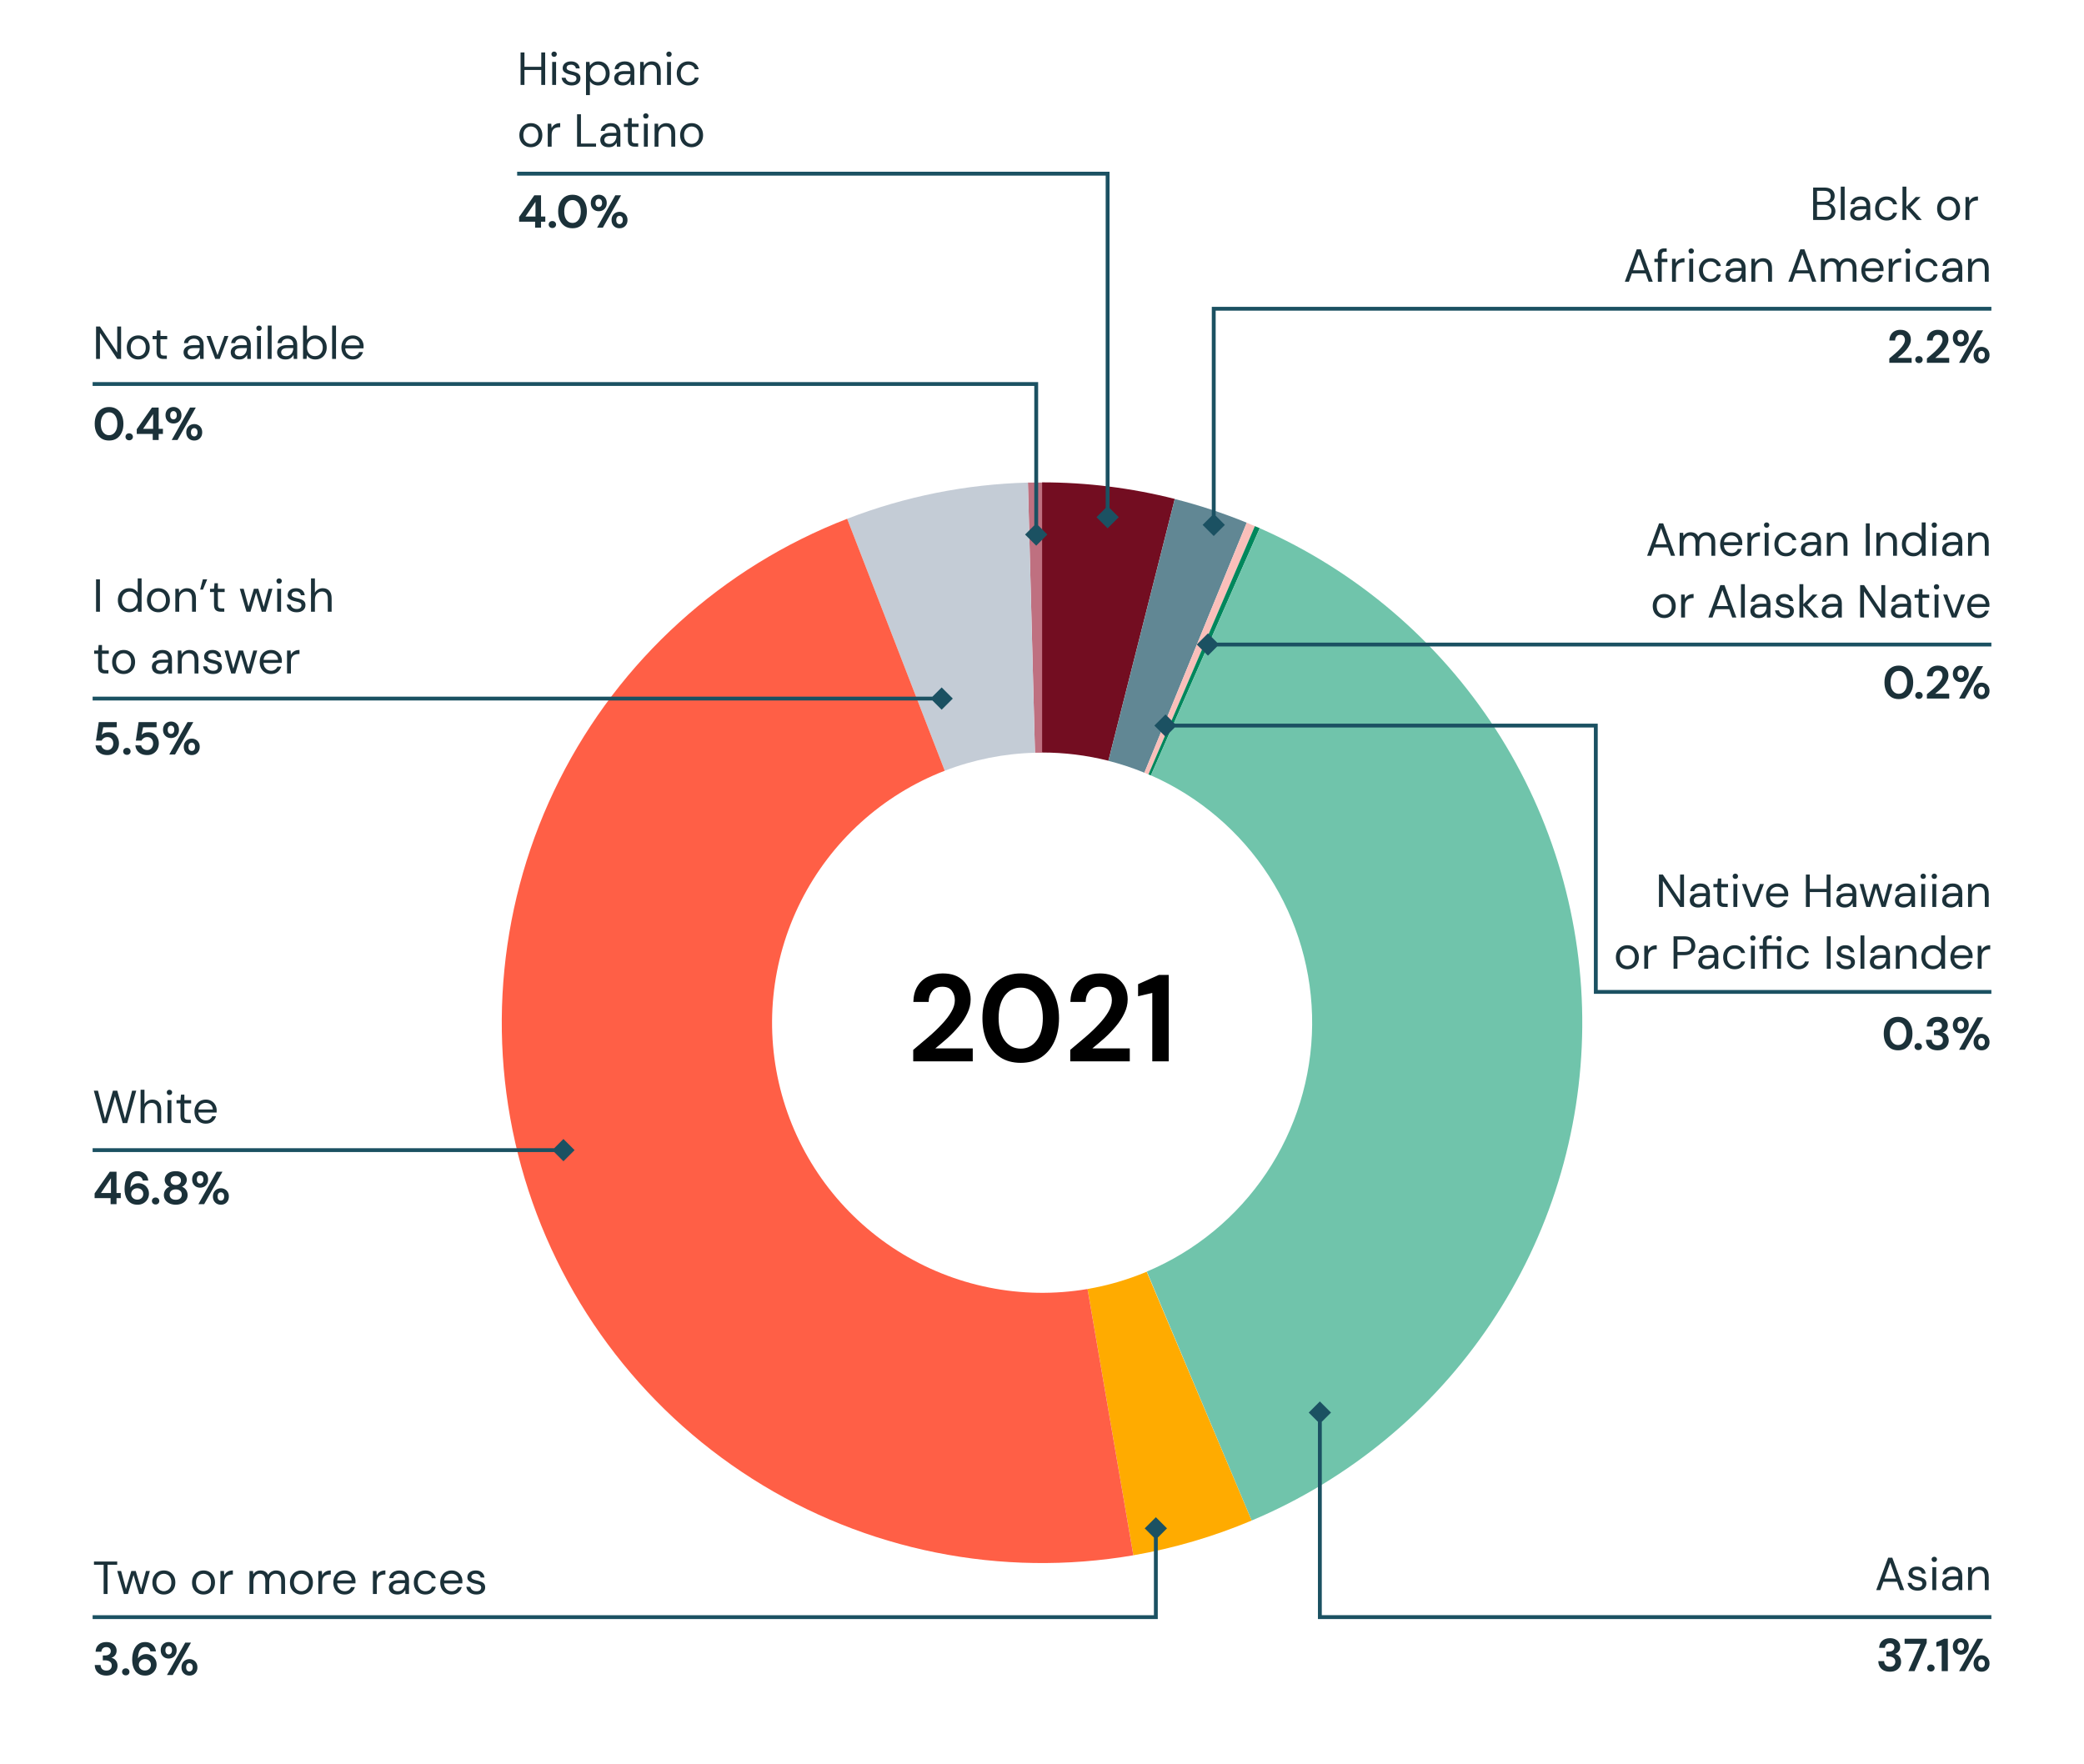 <?xml version="1.0" encoding="UTF-8"?> <svg xmlns="http://www.w3.org/2000/svg" xmlns:xlink="http://www.w3.org/1999/xlink" fill="none" height="457" viewBox="0 0 540 457" width="540"><clipPath id="a"><path d="m130 125h280v279.99h-280z"></path></clipPath><g clip-path="url(#a)"><path d="m270.01 124.98c11.597 0 23.148 1.441 34.39 4.29l-17.2 67.84c-5.62-1.417-11.394-2.133-17.19-2.13z" fill="#730d21"></path><path d="m304.4 129.29c6.352 1.61 12.584 3.662 18.65 6.14l-26.52 64.78c-3.035-1.242-6.152-2.271-9.33-3.08z" fill="#618794"></path><path d="m323.05 135.43 2.11.89-27.58 64.33-1.05-.44z" fill="#fabfba"></path><path d="m325.16 136.32 1.26.54-28.21 64.06-.63-.27z" fill="#00875c"></path><path d="m326.42 136.86c25.036 11.026 46.294 29.145 61.146 52.119s22.648 49.795 22.424 77.151c-.23 27.349-8.467 54.032-23.691 76.753-15.225 22.721-36.772 40.484-61.979 51.097l-27.16-64.51c12.609-5.307 23.385-14.193 30.999-25.558s11.73-24.712 11.841-38.392c.111-13.677-3.789-27.088-11.215-38.574-7.427-11.486-18.057-20.544-30.575-26.056z" fill="#70c4ab"></path><path d="m324.32 393.98c-9.841 4.156-20.125 7.175-30.65 9l-11.87-69c5.26-.9 10.401-2.4 15.32-4.47z" fill="#ffab00"></path><path d="m266.35 125.04h3.66v70h-1.83z" fill="#bf7080"></path><path d="m219.51 134.42c14.96-5.787 30.804-8.96 46.84-9.38l1.83 70c-8.003.206-15.91 1.783-23.38 4.66z" fill="#c4ccd6"></path><path d="m293.67 402.98c-34.219 5.865-69.397-1.193-98.704-19.805-29.308-18.612-50.654-47.45-59.896-80.915-9.242-33.466-5.72-69.173 9.884-100.188 15.603-31.016 42.175-55.126 74.556-67.652l25.29 65.28c-16.188 6.263-29.472 18.316-37.274 33.822-7.802 15.505-9.564 33.356-4.946 50.088 4.618 16.718 15.278 31.127 29.915 40.433 14.636 9.307 32.206 12.847 49.305 9.937z" fill="#ff5f46"></path></g><path d="m342 363.113-2.887 2.887 2.887 2.887 2.887-2.887zm0 55.887h-.5v.5h.5zm-.5-53v53h1v-53zm.5 53.5h174v-1h-174z" fill="#1b5162"></path><path d="m486.161 412 3.096-8.4h1.068l3.084 8.4h-1.068l-.768-2.16h-3.576l-.78 2.16zm2.136-2.976h2.976l-1.488-4.152zm8.581 3.12c-.712 0-1.304-.18-1.776-.54s-.748-.848-.828-1.464h1.032c.064.312.228.584.492.816.272.224.636.336 1.092.336.424 0 .736-.088.936-.264.2-.184.3-.4.3-.648 0-.36-.132-.6-.396-.72-.256-.12-.62-.228-1.092-.324-.32-.064-.64-.156-.96-.276s-.588-.288-.804-.504c-.216-.224-.324-.516-.324-.876 0-.52.192-.944.576-1.272.392-.336.92-.504 1.584-.504.632 0 1.148.16 1.548.48.408.312.644.76.708 1.344h-.996c-.04-.304-.172-.54-.396-.708-.216-.176-.508-.264-.876-.264-.36 0-.64.076-.84.228-.192.152-.288.352-.288.6 0 .24.124.428.372.564.256.136.6.252 1.032.348.368.08.716.18 1.044.3.336.112.608.284.816.516.216.224.324.552.324.984.008.536-.196.98-.612 1.332-.408.344-.964.516-1.668.516zm4.332-7.416c-.2 0-.368-.064-.504-.192-.128-.136-.192-.304-.192-.504 0-.192.064-.352.192-.48.136-.128.304-.192.504-.192.192 0 .356.064.492.192s.204.288.204.48c0 .2-.068.368-.204.504-.136.128-.3.192-.492.192zm-.504 7.272v-5.952h1.008v5.952zm4.743.144c-.496 0-.908-.084-1.236-.252s-.572-.392-.732-.672-.24-.584-.24-.912c0-.608.232-1.076.696-1.404s1.096-.492 1.896-.492h1.608v-.072c0-.52-.136-.912-.408-1.176-.272-.272-.636-.408-1.092-.408-.392 0-.732.1-1.02.3-.28.192-.456.476-.528.852h-1.032c.04-.432.184-.796.432-1.092.256-.296.572-.52.948-.672.376-.16.776-.24 1.2-.24.832 0 1.456.224 1.872.672.424.44.636 1.028.636 1.764v3.66h-.9l-.06-1.068c-.168.336-.416.624-.744.864-.32.232-.752.348-1.296.348zm.156-.852c.384 0 .712-.1.984-.3.28-.2.492-.46.636-.78s.216-.656.216-1.008v-.012h-1.524c-.592 0-1.012.104-1.26.312-.24.2-.36.452-.36.756 0 .312.112.564.336.756.232.184.556.276.972.276zm4.356.708v-5.952h.912l.06 1.068c.192-.376.468-.672.828-.888s.768-.324 1.224-.324c.704 0 1.264.216 1.68.648.424.424.636 1.08.636 1.968v3.48h-1.008v-3.372c0-1.24-.512-1.86-1.536-1.86-.512 0-.94.188-1.284.564-.336.368-.504.896-.504 1.584v3.084z" fill="#1b3139"></path><path d="m489.716 433.144c-.552 0-1.052-.096-1.5-.288-.448-.2-.808-.504-1.08-.912s-.416-.92-.432-1.536h1.512c.008.408.14.752.396 1.032.264.272.632.408 1.104.408.448 0 .792-.124 1.032-.372s.36-.56.36-.936c0-.44-.16-.772-.48-.996-.312-.232-.716-.348-1.212-.348h-.624v-1.26h.636c.408 0 .748-.096 1.02-.288s.408-.476.408-.852c0-.312-.104-.56-.312-.744-.2-.192-.48-.288-.84-.288-.392 0-.7.116-.924.348-.216.232-.336.516-.36.852h-1.5c.032-.776.3-1.388.804-1.836.512-.448 1.172-.672 1.98-.672.576 0 1.06.104 1.452.312.4.2.7.468.9.804.208.336.312.708.312 1.116 0 .472-.132.872-.396 1.2-.256.32-.576.536-.96.648.472.096.856.328 1.152.696.296.36.444.816.444 1.368 0 .464-.112.888-.336 1.272s-.552.692-.984.924c-.424.232-.948.348-1.572.348zm4.775-.144 3.168-7.092h-4.14v-1.308h5.724v1.092l-3.156 7.308zm5.84.084c-.28 0-.512-.088-.696-.264-.176-.176-.264-.388-.264-.636 0-.256.088-.472.264-.648.184-.176.416-.264.696-.264s.508.088.684.264c.184.176.276.392.276.648 0 .248-.092.46-.276.636-.176.176-.404.264-.684.264zm2.795-.084v-6.648l-1.38.324v-1.176l2.028-.9h.948v8.4zm4.953-4.272c-.384 0-.732-.084-1.044-.252-.312-.176-.56-.424-.744-.744s-.276-.7-.276-1.14.092-.82.276-1.14.432-.564.744-.732c.312-.176.664-.264 1.056-.264.384 0 .728.088 1.032.264.312.168.56.412.744.732s.276.7.276 1.14-.092.82-.276 1.14-.432.568-.744.744c-.312.168-.66.252-1.044.252zm-.456 4.272 4.74-8.4h1.5l-4.74 8.4zm.456-5.34c.232 0 .432-.088.6-.264.168-.184.252-.452.252-.804s-.084-.62-.252-.804c-.16-.184-.36-.276-.6-.276s-.444.092-.612.276c-.16.184-.24.452-.24.804s.08.62.24.804c.168.176.372.264.612.264zm5.376 5.484c-.384 0-.732-.084-1.044-.252-.312-.176-.56-.424-.744-.744s-.276-.7-.276-1.14.092-.816.276-1.128c.184-.32.432-.564.744-.732.312-.176.664-.264 1.056-.264.384 0 .728.088 1.032.264.312.168.56.412.744.732.184.312.276.688.276 1.128s-.092.82-.276 1.14-.432.568-.744.744c-.304.168-.652.252-1.044.252zm0-1.068c.24 0 .44-.088.6-.264.168-.184.252-.452.252-.804s-.084-.62-.252-.804c-.16-.184-.36-.276-.6-.276s-.444.092-.612.276c-.16.184-.24.452-.24.804s.08.62.24.804c.168.176.372.264.612.264z" fill="#1b3139"></path><path d="m246.887 181-2.887-2.887-2.887 2.887 2.887 2.887zm-2.887-.5h-37v1h37zm-37 0h-183v1h183z" fill="#1b5162"></path><path d="m24.888 158.5v-8.4h1.008v8.4zm8.605.144c-.592 0-1.112-.136-1.56-.408-.44-.272-.784-.644-1.032-1.116-.24-.472-.36-1.008-.36-1.608s.124-1.132.372-1.596c.248-.472.592-.84 1.032-1.104.44-.272.96-.408 1.56-.408.488 0 .92.1 1.296.3s.668.48.876.84v-3.684h1.008v8.64h-.912l-.096-.984c-.192.288-.468.548-.828.78s-.812.348-1.356.348zm.108-.876c.4 0 .752-.092 1.056-.276.312-.192.552-.456.72-.792.176-.336.264-.728.264-1.176s-.088-.84-.264-1.176c-.168-.336-.408-.596-.72-.78-.304-.192-.656-.288-1.056-.288-.392 0-.744.096-1.056.288-.304.184-.544.444-.72.78-.168.336-.252.728-.252 1.176s.084.84.252 1.176c.176.336.416.6.72.792.312.184.664.276 1.056.276zm7.439.876c-.56 0-1.064-.128-1.512-.384s-.804-.616-1.068-1.08c-.256-.472-.384-1.024-.384-1.656s.132-1.18.396-1.644c.264-.472.62-.836 1.068-1.092.456-.256.964-.384 1.524-.384s1.064.128 1.512.384.8.62 1.056 1.092c.264.464.396 1.012.396 1.644s-.132 1.184-.396 1.656c-.264.464-.624.824-1.08 1.08-.448.256-.952.384-1.512.384zm0-.864c.344 0 .664-.084.96-.252s.536-.42.72-.756.276-.752.276-1.248-.092-.912-.276-1.248c-.176-.336-.412-.588-.708-.756s-.612-.252-.948-.252c-.344 0-.664.084-.96.252s-.536.42-.72.756-.276.752-.276 1.248.092.912.276 1.248.42.588.708.756c.296.168.612.252.948.252zm4.39.72v-5.952h.912l.06 1.068c.192-.376.468-.672.828-.888s.768-.324 1.224-.324c.704 0 1.264.216 1.68.648.424.424.636 1.08.636 1.968v3.48h-1.008v-3.372c0-1.24-.512-1.86-1.536-1.86-.512 0-.94.188-1.284.564-.336.368-.504.896-.504 1.584v3.084zm6.435-5.724.696-2.676h1.128l-1.104 2.676zm5.339 5.724c-.544 0-.972-.132-1.284-.396s-.468-.74-.468-1.428v-3.276h-1.032v-.852h1.032l.132-1.428h.876v1.428h1.752v.852h-1.752v3.276c0 .376.076.632.228.768.152.128.42.192.804.192h.624v.864zm6.664 0-1.74-5.952h1.008l1.26 4.668 1.392-4.668h1.14l1.404 4.668 1.248-4.668h1.02l-1.74 5.952h-1.032l-1.464-4.908-1.464 4.908zm8.459-7.272c-.2 0-.368-.064-.504-.192-.128-.136-.192-.304-.192-.504 0-.192.064-.352.192-.48.136-.128.304-.192.504-.192.192 0 .356.064.492.192s.204.288.204.48c0 .2-.068.368-.204.504-.136.128-.3.192-.492.192zm-.504 7.272v-5.952h1.008v5.952zm5.043.144c-.712 0-1.304-.18-1.776-.54s-.748-.848-.828-1.464h1.032c.064.312.228.584.492.816.272.224.636.336 1.092.336.424 0 .736-.088.936-.264.2-.184.3-.4.3-.648 0-.36-.132-.6-.396-.72-.256-.12-.62-.228-1.092-.324-.32-.064-.64-.156-.96-.276s-.588-.288-.804-.504c-.216-.224-.324-.516-.324-.876 0-.52.192-.944.576-1.272.392-.336.92-.504 1.584-.504.632 0 1.148.16 1.548.48.408.312.644.76.708 1.344h-.996c-.04-.304-.172-.54-.396-.708-.216-.176-.508-.264-.876-.264-.36 0-.64.076-.84.228-.192.152-.288.352-.288.6 0 .24.124.428.372.564.256.136.6.252 1.032.348.368.08.716.18 1.044.3.336.112.608.284.816.516.216.224.324.552.324.984.008.536-.196.98-.612 1.332-.408.344-.964.516-1.668.516zm3.72-.144v-8.64h1.008v3.708c.2-.368.484-.652.852-.852.368-.208.768-.312 1.2-.312.688 0 1.24.216 1.656.648.416.424.624 1.08.624 1.968v3.48h-.996v-3.372c0-1.24-.5-1.86-1.5-1.86-.52 0-.956.188-1.308.564-.352.368-.528.896-.528 1.584v3.084zm-53.406 16c-.544 0-.972-.132-1.284-.396s-.468-.74-.468-1.428v-3.276h-1.032v-.852h1.032l.132-1.428h.876v1.428h1.752v.852h-1.752v3.276c0 .376.076.632.228.768.152.128.42.192.804.192h.624v.864zm4.837.144c-.56 0-1.064-.128-1.512-.384s-.804-.616-1.068-1.08c-.256-.472-.384-1.024-.384-1.656s.132-1.18.396-1.644c.264-.472.62-.836 1.068-1.092.456-.256.964-.384 1.524-.384s1.064.128 1.512.384.8.62 1.056 1.092c.264.464.396 1.012.396 1.644s-.132 1.184-.396 1.656c-.264.464-.624.824-1.08 1.08-.448.256-.952.384-1.512.384zm0-.864c.344 0 .664-.084.96-.252s.536-.42.72-.756.276-.752.276-1.248-.092-.912-.276-1.248c-.176-.336-.412-.588-.708-.756s-.612-.252-.948-.252c-.344 0-.664.084-.96.252s-.536.42-.72.756-.276.752-.276 1.248.092.912.276 1.248.42.588.708.756c.296.168.612.252.948.252zm9.545.864c-.496 0-.908-.084-1.236-.252s-.572-.392-.732-.672-.24-.584-.24-.912c0-.608.232-1.076.696-1.404s1.096-.492 1.896-.492h1.608v-.072c0-.52-.136-.912-.408-1.176-.272-.272-.636-.408-1.092-.408-.392 0-.732.1-1.02.3-.28.192-.456.476-.528.852h-1.032c.04-.432.184-.796.432-1.092.256-.296.572-.52.948-.672.376-.16.776-.24 1.2-.24.832 0 1.456.224 1.872.672.424.44.636 1.028.636 1.764v3.66h-.9l-.06-1.068c-.168.336-.416.624-.744.864-.32.232-.752.348-1.296.348zm.156-.852c.384 0 .712-.1.984-.3.28-.2.492-.46.636-.78s.216-.656.216-1.008v-.012h-1.524c-.592 0-1.012.104-1.26.312-.24.2-.36.452-.36.756 0 .312.112.564.336.756.232.184.556.276.972.276zm4.356.708v-5.952h.912l.06 1.068c.192-.376.468-.672.828-.888s.768-.324 1.224-.324c.704 0 1.264.216 1.68.648.424.424.636 1.08.636 1.968v3.48h-1.008v-3.372c0-1.24-.512-1.86-1.536-1.86-.512 0-.94.188-1.284.564-.336.368-.504.896-.504 1.584v3.084zm9.147.144c-.712 0-1.304-.18-1.776-.54s-.748-.848-.828-1.464h1.032c.064.312.228.584.492.816.272.224.636.336 1.092.336.424 0 .736-.088.936-.264.2-.184.3-.4.3-.648 0-.36-.132-.6-.396-.72-.256-.12-.62-.228-1.092-.324-.32-.064-.64-.156-.96-.276s-.588-.288-.804-.504c-.216-.224-.324-.516-.324-.876 0-.52.192-.944.576-1.272.392-.336.92-.504 1.584-.504.632 0 1.148.16 1.548.48.408.312.644.76.708 1.344h-.996c-.04-.304-.172-.54-.396-.708-.216-.176-.508-.264-.876-.264-.36 0-.64.076-.84.228-.192.152-.288.352-.288.6 0 .24.124.428.372.564.256.136.6.252 1.032.348.368.08.716.18 1.044.3.336.112.608.284.816.516.216.224.324.552.324.984.008.536-.196.98-.612 1.332-.408.344-.964.516-1.668.516zm4.697-.144-1.74-5.952h1.008l1.26 4.668 1.392-4.668h1.14l1.404 4.668 1.248-4.668h1.02l-1.74 5.952h-1.032l-1.464-4.908-1.464 4.908zm10.3.144c-.568 0-1.072-.128-1.512-.384-.44-.264-.788-.628-1.044-1.092-.248-.464-.372-1.012-.372-1.644 0-.624.124-1.168.372-1.632.248-.472.592-.836 1.032-1.092.448-.264.964-.396 1.548-.396.576 0 1.072.132 1.488.396.424.256.748.596.972 1.02s.336.88.336 1.368c0 .088-.004.176-.012.264v.3h-4.74c.024.456.128.836.312 1.14.192.296.428.52.708.672.288.152.592.228.912.228.416 0 .764-.096 1.044-.288s.484-.452.612-.78h.996c-.16.552-.468 1.012-.924 1.38-.448.36-1.024.54-1.728.54zm0-5.388c-.48 0-.908.148-1.284.444-.368.288-.58.712-.636 1.272h3.744c-.024-.536-.208-.956-.552-1.26s-.768-.456-1.272-.456zm4.156 5.244v-5.952h.912l.084 1.14c.184-.392.464-.704.84-.936s.84-.348 1.392-.348v1.056h-.276c-.352 0-.676.064-.972.192-.296.12-.532.328-.708.624s-.264.704-.264 1.224v3z" fill="#1b3139"></path><path d="m27.828 195.644c-.616 0-1.148-.108-1.596-.324-.44-.216-.788-.512-1.044-.888-.248-.384-.392-.816-.432-1.296h1.5c.072.344.248.632.528.864.28.224.628.336 1.044.336.448 0 .812-.164 1.092-.492.288-.328.432-.736.432-1.224 0-.504-.144-.904-.432-1.2-.28-.296-.636-.444-1.068-.444-.36 0-.672.088-.936.264s-.452.396-.564.66h-1.476l.72-4.8h4.656v1.344h-3.504l-.384 1.944c.176-.192.416-.348.72-.468.304-.128.644-.192 1.02-.192.6 0 1.1.136 1.5.408.4.264.704.616.912 1.056.208.432.312.904.312 1.416 0 .584-.128 1.104-.384 1.56-.248.456-.6.816-1.056 1.08-.448.264-.968.396-1.56.396zm5.053-.06c-.28 0-.512-.088-.696-.264-.176-.176-.264-.388-.264-.636 0-.256.088-.472.264-.648.184-.176.416-.264.696-.264s.508.088.684.264c.184.176.276.392.276.648 0 .248-.092.46-.276.636-.176.176-.404.264-.684.264zm5.271.06c-.616 0-1.148-.108-1.596-.324-.44-.216-.788-.512-1.044-.888-.248-.384-.392-.816-.432-1.296h1.5c.072.344.248.632.528.864.28.224.628.336 1.044.336.448 0 .812-.164 1.092-.492.288-.328.432-.736.432-1.224 0-.504-.144-.904-.432-1.2-.28-.296-.636-.444-1.068-.444-.36 0-.672.088-.936.264s-.452.396-.564.66h-1.476l.72-4.8h4.656v1.344h-3.504l-.384 1.944c.176-.192.416-.348.72-.468.304-.128.644-.192 1.02-.192.6 0 1.1.136 1.5.408.4.264.704.616.912 1.056.208.432.312.904.312 1.416 0 .584-.128 1.104-.384 1.56-.248.456-.6.816-1.056 1.08-.448.264-.968.396-1.56.396zm6.157-4.416c-.384 0-.732-.084-1.044-.252-.312-.176-.56-.424-.744-.744s-.276-.7-.276-1.14.092-.82.276-1.14.432-.564.744-.732c.312-.176.664-.264 1.056-.264.384 0 .728.088 1.032.264.312.168.56.412.744.732s.276.7.276 1.14-.092.82-.276 1.14-.432.568-.744.744c-.312.168-.66.252-1.044.252zm-.456 4.272 4.74-8.4h1.5l-4.74 8.4zm.456-5.34c.232 0 .432-.088.6-.264.168-.184.252-.452.252-.804s-.084-.62-.252-.804c-.16-.184-.36-.276-.6-.276s-.444.092-.612.276c-.16.184-.24.452-.24.804s.08.62.24.804c.168.176.372.264.612.264zm5.376 5.484c-.384 0-.732-.084-1.044-.252-.312-.176-.56-.424-.744-.744s-.276-.7-.276-1.14.092-.816.276-1.128c.184-.32.432-.564.744-.732.312-.176.664-.264 1.056-.264.384 0 .728.088 1.032.264.312.168.56.412.744.732.184.312.276.688.276 1.128s-.092.82-.276 1.14-.432.568-.744.744c-.304.168-.652.252-1.044.252zm0-1.068c.24 0 .44-.088.6-.264.168-.184.252-.452.252-.804s-.084-.62-.252-.804c-.16-.184-.36-.276-.6-.276s-.444.092-.612.276c-.16.184-.24.452-.24.804s.08.62.24.804c.168.176.372.264.612.264z" fill="#1b3139"></path><path d="m148.887 298-2.887-2.887-2.887 2.887 2.887 2.887zm-2.887-.5h-122v1h122z" fill="#1b5162"></path><path d="m26.616 291.012-2.304-8.412h1.08l1.812 7.212 2.064-7.212h1.116l2.004 7.212 1.836-7.212h1.08l-2.352 8.4h-1.152l-2.004-6.936-2.052 6.936zm9.814-.012v-8.64h1.008v3.708c.2-.368.484-.652.852-.852.368-.208.768-.312 1.2-.312.688 0 1.24.216 1.656.648.416.424.624 1.08.624 1.968v3.48h-.996v-3.372c0-1.24-.5-1.86-1.5-1.86-.52 0-.956.188-1.308.564-.352.368-.528.896-.528 1.584v3.084zm7.479-7.272c-.2 0-.368-.064-.504-.192-.128-.136-.192-.304-.192-.504 0-.192.064-.352.192-.48.136-.128.304-.192.504-.192.192 0 .356.064.492.192s.204.288.204.48c0 .2-.068.368-.204.504-.136.128-.3.192-.492.192zm-.504 7.272v-5.952h1.008v5.952zm5.115 0c-.544 0-.972-.132-1.284-.396s-.468-.74-.468-1.428v-3.276h-1.032v-.852h1.032l.132-1.428h.876v1.428h1.752v.852h-1.752v3.276c0 .376.076.632.228.768.152.128.42.192.804.192h.624v.864zm4.801.144c-.568 0-1.072-.128-1.512-.384-.44-.264-.788-.628-1.044-1.092-.248-.464-.372-1.012-.372-1.644 0-.624.124-1.168.372-1.632.248-.472.592-.836 1.032-1.092.448-.264.964-.396 1.548-.396.576 0 1.072.132 1.488.396.424.256.748.596.972 1.02s.336.88.336 1.368c0 .088-.004.176-.012.264v.3h-4.74c.024.456.128.836.312 1.14.192.296.428.52.708.672.288.152.592.228.912.228.416 0 .764-.096 1.044-.288s.484-.452.612-.78h.996c-.16.552-.468 1.012-.924 1.38-.448.36-1.024.54-1.728.54zm0-5.388c-.48 0-.908.148-1.284.444-.368.288-.58.712-.636 1.272h3.744c-.024-.536-.208-.956-.552-1.26s-.768-.456-1.272-.456z" fill="#1b3139"></path><path d="m28.656 312v-1.56h-4.14v-1.224l3.936-5.616h1.74v5.508h1.104v1.332h-1.104v1.56zm-2.496-2.892h2.592v-3.816zm9.499 3.036c-.632 0-1.164-.116-1.596-.348s-.78-.544-1.044-.936-.456-.828-.576-1.308c-.112-.48-.168-.972-.168-1.476 0-.936.132-1.748.396-2.436.264-.696.644-1.232 1.14-1.608.496-.384 1.096-.576 1.8-.576.576 0 1.064.116 1.464.348.408.224.724.52.948.888s.356.764.396 1.188h-1.428c-.072-.368-.228-.652-.468-.852s-.548-.3-.924-.3c-.536 0-.968.248-1.296.744-.328.488-.504 1.236-.528 2.244.192-.328.48-.6.864-.816s.812-.324 1.284-.324c.464 0 .9.112 1.308.336s.736.54.984.948c.256.408.384.888.384 1.44 0 .504-.124.972-.372 1.404-.24.432-.584.78-1.032 1.044-.44.264-.952.396-1.536.396zm-.084-1.32c.448 0 .816-.136 1.104-.408.296-.28.444-.632.444-1.056 0-.448-.148-.808-.444-1.08s-.672-.408-1.128-.408c-.296 0-.564.068-.804.204-.232.128-.416.304-.552.528-.136.216-.204.46-.204.732 0 .432.148.788.444 1.068.304.28.684.42 1.14.42zm4.747 1.26c-.28 0-.512-.088-.696-.264-.176-.176-.264-.388-.264-.636 0-.256.088-.472.264-.648.184-.176.416-.264.696-.264s.508.088.684.264c.184.176.276.392.276.648 0 .248-.092.46-.276.636-.176.176-.404.264-.684.264zm5.223.06c-.576 0-1.096-.1-1.56-.3-.464-.208-.836-.5-1.116-.876-.272-.376-.408-.812-.408-1.308 0-.512.132-.96.396-1.344.272-.384.628-.66 1.068-.828-.384-.168-.688-.408-.912-.72-.224-.32-.336-.676-.336-1.068 0-.4.108-.768.324-1.104.216-.344.536-.62.96-.828.432-.208.96-.312 1.584-.312s1.148.104 1.572.312.744.484.96.828c.216.336.324.704.324 1.104 0 .384-.116.74-.348 1.068-.224.32-.524.56-.9.72.448.168.804.444 1.068.828s.396.832.396 1.344c0 .496-.136.932-.408 1.308s-.644.668-1.116.876c-.464.2-.98.3-1.548.3zm0-5.112c.416 0 .744-.108.984-.324s.36-.492.36-.828c0-.368-.12-.656-.36-.864-.232-.208-.56-.312-.984-.312-.432 0-.764.104-.996.312s-.348.496-.348.864c0 .344.116.624.348.84.24.208.572.312.996.312zm0 3.828c.512 0 .9-.124 1.164-.372.264-.256.396-.576.396-.96 0-.424-.14-.756-.42-.996-.272-.24-.652-.36-1.14-.36s-.876.12-1.164.36c-.28.24-.42.572-.42.996 0 .384.132.704.396.96.272.248.668.372 1.188.372zm6.311-3.132c-.384 0-.732-.084-1.044-.252-.312-.176-.56-.424-.744-.744s-.276-.7-.276-1.14.092-.82.276-1.14.432-.564.744-.732c.312-.176.664-.264 1.056-.264.384 0 .728.088 1.032.264.312.168.56.412.744.732s.276.7.276 1.14-.092.82-.276 1.14-.432.568-.744.744c-.312.168-.66.252-1.044.252zm-.456 4.272 4.74-8.4h1.5l-4.74 8.4zm.456-5.34c.232 0 .432-.088.6-.264.168-.184.252-.452.252-.804s-.084-.62-.252-.804c-.16-.184-.36-.276-.6-.276s-.444.092-.612.276c-.16.184-.24.452-.24.804s.08.62.24.804c.168.176.372.264.612.264zm5.376 5.484c-.384 0-.732-.084-1.044-.252-.312-.176-.56-.424-.744-.744s-.276-.7-.276-1.14.092-.816.276-1.128c.184-.32.432-.564.744-.732.312-.176.664-.264 1.056-.264.384 0 .728.088 1.032.264.312.168.56.412.744.732.184.312.276.688.276 1.128s-.092.82-.276 1.14-.432.568-.744.744c-.304.168-.652.252-1.044.252zm0-1.068c.24 0 .44-.088.6-.264.168-.184.252-.452.252-.804s-.084-.62-.252-.804c-.16-.184-.36-.276-.6-.276s-.444.092-.612.276c-.16.184-.24.452-.24.804s.08.62.24.804c.168.176.372.264.612.264z" fill="#1b3139"></path><path d="m268.5 141.387 2.887-2.887-2.887-2.887-2.887 2.887zm0-41.887h.5v-.5h-.5zm.5 39v-39h-1v39zm-.5-39.5h-244.5v1h244.5z" fill="#1b5162"></path><path d="m24.888 93v-8.4h1.008l4.476 6.732v-6.732h1.008v8.4h-1.008l-4.476-6.732v6.732zm10.925.144c-.56 0-1.064-.128-1.512-.384s-.804-.616-1.068-1.08c-.256-.472-.384-1.024-.384-1.656s.132-1.18.396-1.644c.264-.472.62-.836 1.068-1.092.456-.256.964-.384 1.524-.384s1.064.128 1.512.384.8.62 1.056 1.092c.264.464.396 1.012.396 1.644s-.132 1.184-.396 1.656c-.264.464-.624.824-1.08 1.08-.448.256-.952.384-1.512.384zm0-.864c.344 0 .664-.084.96-.252s.536-.42.72-.756.276-.752.276-1.248-.092-.912-.276-1.248c-.176-.336-.412-.588-.708-.756s-.612-.252-.948-.252c-.344 0-.664.084-.96.252s-.536.42-.72.756-.276.752-.276 1.248.092.912.276 1.248.42.588.708.756c.296.168.612.252.948.252zm6.507.72c-.544 0-.972-.132-1.284-.396s-.468-.74-.468-1.428v-3.276h-1.032v-.852h1.032l.132-1.428h.876v1.428h1.752v.852h-1.752v3.276c0 .376.076.632.228.768.152.128.42.192.804.192h.624v.864zm7.444.144c-.496 0-.908-.084-1.236-.252s-.572-.392-.732-.672-.24-.584-.24-.912c0-.608.232-1.076.696-1.404s1.096-.492 1.896-.492h1.608v-.072c0-.52-.136-.912-.408-1.176-.272-.272-.636-.408-1.092-.408-.392 0-.732.1-1.02.3-.28.192-.456.476-.528.852h-1.032c.04-.432.184-.796.432-1.092.256-.296.572-.52.948-.672.376-.16.776-.24 1.2-.24.832 0 1.456.224 1.872.672.424.44.636 1.028.636 1.764v3.66h-.9l-.06-1.068c-.168.336-.416.624-.744.864-.32.232-.752.348-1.296.348zm.156-.852c.384 0 .712-.1.984-.3.28-.2.492-.46.636-.78s.216-.656.216-1.008v-.012h-1.524c-.592 0-1.012.104-1.26.312-.24.2-.36.452-.36.756 0 .312.112.564.336.756.232.184.556.276.972.276zm5.85.708-2.256-5.952h1.056l1.788 4.98 1.8-4.98h1.032l-2.256 5.952zm6.217.144c-.496 0-.908-.084-1.236-.252s-.572-.392-.732-.672-.24-.584-.24-.912c0-.608.232-1.076.696-1.404s1.096-.492 1.896-.492h1.608v-.072c0-.52-.136-.912-.408-1.176-.272-.272-.636-.408-1.092-.408-.392 0-.732.1-1.02.3-.28.192-.456.476-.528.852h-1.032c.04-.432.184-.796.432-1.092.256-.296.572-.52.948-.672.376-.16.776-.24 1.2-.24.832 0 1.456.224 1.872.672.424.44.636 1.028.636 1.764v3.66h-.9l-.06-1.068c-.168.336-.416.624-.744.864-.32.232-.752.348-1.296.348zm.156-.852c.384 0 .712-.1.984-.3.28-.2.492-.46.636-.78s.216-.656.216-1.008v-.012h-1.524c-.592 0-1.012.104-1.26.312-.24.2-.36.452-.36.756 0 .312.112.564.336.756.232.184.556.276.972.276zm4.968-6.564c-.2 0-.368-.064-.504-.192-.128-.136-.192-.304-.192-.504 0-.192.064-.352.192-.48.136-.128.304-.192.504-.192.192 0 .356.064.492.192s.204.288.204.48c0 .2-.068.368-.204.504-.136.128-.3.192-.492.192zm-.504 7.272v-5.952h1.008v5.952zm2.763 0v-8.64h1.008v8.64zm4.64.144c-.496 0-.908-.084-1.236-.252s-.572-.392-.732-.672-.24-.584-.24-.912c0-.608.232-1.076.696-1.404s1.096-.492 1.896-.492h1.608v-.072c0-.52-.136-.912-.408-1.176-.272-.272-.636-.408-1.092-.408-.392 0-.732.1-1.02.3-.28.192-.456.476-.528.852h-1.032c.04-.432.184-.796.432-1.092.256-.296.572-.52.948-.672.376-.16.776-.24 1.2-.24.832 0 1.456.224 1.872.672.424.44.636 1.028.636 1.764v3.66h-.9l-.06-1.068c-.168.336-.416.624-.744.864-.32.232-.752.348-1.296.348zm.156-.852c.384 0 .712-.1.984-.3.28-.2.492-.46.636-.78s.216-.656.216-1.008v-.012h-1.524c-.592 0-1.012.104-1.26.312-.24.2-.36.452-.36.756 0 .312.112.564.336.756.232.184.556.276.972.276zm7.536.852c-.488 0-.924-.1-1.308-.3-.376-.2-.664-.48-.864-.84l-.096.996h-.912v-8.64h1.008v3.672c.192-.288.464-.548.816-.78.36-.232.816-.348 1.368-.348.592 0 1.108.136 1.548.408s.78.644 1.02 1.116c.248.472.372 1.008.372 1.608s-.124 1.136-.372 1.608c-.24.464-.584.832-1.032 1.104-.44.264-.956.396-1.548.396zm-.108-.876c.4 0 .752-.092 1.056-.276.304-.192.544-.456.72-.792s.264-.728.264-1.176-.088-.84-.264-1.176-.416-.596-.72-.78c-.304-.192-.656-.288-1.056-.288s-.752.096-1.056.288c-.304.184-.544.444-.72.78s-.264.728-.264 1.176.088.84.264 1.176.416.6.72.792c.304.184.656.276 1.056.276zm4.463.732v-8.64h1.008v8.64zm5.336.144c-.568 0-1.072-.128-1.512-.384-.44-.264-.788-.628-1.044-1.092-.248-.464-.372-1.012-.372-1.644 0-.624.124-1.168.372-1.632.248-.472.592-.836 1.032-1.092.448-.264.964-.396 1.548-.396.576 0 1.072.132 1.488.396.424.256.748.596.972 1.02s.336.88.336 1.368c0 .088-.004.176-.012.264v.3h-4.74c.024.456.128.836.312 1.14.192.296.428.52.708.672.288.152.592.228.912.228.416 0 .764-.096 1.044-.288s.484-.452.612-.78h.996c-.16.552-.468 1.012-.924 1.38-.448.36-1.024.54-1.728.54zm0-5.388c-.48 0-.908.148-1.284.444-.368.288-.58.712-.636 1.272h3.744c-.024-.536-.208-.956-.552-1.26s-.768-.456-1.272-.456z" fill="#1b3139"></path><path d="m28.26 114.144c-.776 0-1.44-.18-1.992-.54-.552-.368-.98-.876-1.284-1.524-.296-.656-.444-1.416-.444-2.28 0-.856.148-1.612.444-2.268.304-.656.732-1.164 1.284-1.524.552-.368 1.216-.552 1.992-.552s1.44.184 1.992.552c.552.36.976.868 1.272 1.524.304.656.456 1.412.456 2.268 0 .864-.152 1.624-.456 2.28-.296.648-.72 1.156-1.272 1.524-.552.36-1.216.54-1.992.54zm0-1.38c.632 0 1.148-.264 1.548-.792s.6-1.252.6-2.172-.2-1.644-.6-2.172-.916-.792-1.548-.792c-.64 0-1.16.264-1.56.792-.392.528-.588 1.252-.588 2.172s.196 1.644.588 2.172c.4.528.92.792 1.56.792zm5.219 1.32c-.28 0-.512-.088-.696-.264-.176-.176-.264-.388-.264-.636 0-.256.088-.472.264-.648.184-.176.416-.264.696-.264s.508.088.684.264c.184.176.276.392.276.648 0 .248-.092.46-.276.636-.176.176-.404.264-.684.264zm6.099-.084v-1.56h-4.14v-1.224l3.936-5.616h1.74v5.508h1.104v1.332h-1.104v1.56zm-2.496-2.892h2.592v-3.816zm7.872-1.38c-.384 0-.732-.084-1.044-.252-.312-.176-.56-.424-.744-.744s-.276-.7-.276-1.14.092-.82.276-1.14.432-.564.744-.732c.312-.176.664-.264 1.056-.264.384 0 .728.088 1.032.264.312.168.56.412.744.732s.276.7.276 1.14-.092.82-.276 1.14-.432.568-.744.744c-.312.168-.66.252-1.044.252zm-.456 4.272 4.74-8.4h1.5l-4.74 8.4zm.456-5.34c.232 0 .432-.088.6-.264.168-.184.252-.452.252-.804s-.084-.62-.252-.804c-.16-.184-.36-.276-.6-.276s-.444.092-.612.276c-.16.184-.24.452-.24.804s.08.62.24.804c.168.176.372.264.612.264zm5.376 5.484c-.384 0-.732-.084-1.044-.252-.312-.176-.56-.424-.744-.744s-.276-.7-.276-1.14.092-.816.276-1.128c.184-.32.432-.564.744-.732.312-.176.664-.264 1.056-.264.384 0 .728.088 1.032.264.312.168.56.412.744.732.184.312.276.688.276 1.128s-.092.82-.276 1.14-.432.568-.744.744c-.304.168-.652.252-1.044.252zm0-1.068c.24 0 .44-.088.6-.264.168-.184.252-.452.252-.804s-.084-.62-.252-.804c-.16-.184-.36-.276-.6-.276s-.444.092-.612.276c-.16.184-.24.452-.24.804s.08.62.24.804c.168.176.372.264.612.264z" fill="#1b3139"></path><path d="m299.5 393.113-2.887 2.887 2.887 2.887 2.887-2.887zm0 25.887v.5h.5v-.5zm-107.231-.5h-168.269v1h168.269zm106.731-22.5v23h1v-23zm.5 22.5h-107.231v1h107.231z" fill="#1b5162"></path><path d="m26.856 413v-7.572h-2.508v-.828h6.024v.828h-2.508v7.572zm5.254 0-1.74-5.952h1.008l1.26 4.668 1.392-4.668h1.14l1.404 4.668 1.248-4.668h1.02l-1.74 5.952h-1.032l-1.464-4.908-1.464 4.908zm10.336.144c-.56 0-1.064-.128-1.512-.384s-.804-.616-1.068-1.08c-.256-.472-.384-1.024-.384-1.656s.132-1.18.396-1.644c.264-.472.62-.836 1.068-1.092.456-.256.964-.384 1.524-.384s1.064.128 1.512.384.8.62 1.056 1.092c.264.464.396 1.012.396 1.644s-.132 1.184-.396 1.656c-.264.464-.624.824-1.08 1.08-.448.256-.952.384-1.512.384zm0-.864c.344 0 .664-.084.96-.252s.536-.42.72-.756.276-.752.276-1.248-.092-.912-.276-1.248c-.176-.336-.412-.588-.708-.756s-.612-.252-.948-.252c-.344 0-.664.084-.96.252s-.536.42-.72.756-.276.752-.276 1.248.092.912.276 1.248.42.588.708.756c.296.168.612.252.948.252zm10.277.864c-.56 0-1.064-.128-1.512-.384s-.804-.616-1.068-1.08c-.256-.472-.384-1.024-.384-1.656s.132-1.18.396-1.644c.264-.472.62-.836 1.068-1.092.456-.256.964-.384 1.524-.384s1.064.128 1.512.384.8.62 1.056 1.092c.264.464.396 1.012.396 1.644s-.132 1.184-.396 1.656c-.264.464-.624.824-1.08 1.08-.448.256-.952.384-1.512.384zm0-.864c.344 0 .664-.084.96-.252s.536-.42.72-.756.276-.752.276-1.248-.092-.912-.276-1.248c-.176-.336-.412-.588-.708-.756s-.612-.252-.948-.252c-.344 0-.664.084-.96.252s-.536.42-.72.756-.276.752-.276 1.248.092.912.276 1.248.42.588.708.756c.296.168.612.252.948.252zm4.39.72v-5.952h.912l.084 1.14c.184-.392.464-.704.84-.936s.84-.348 1.392-.348v1.056h-.276c-.352 0-.676.064-.972.192-.296.12-.532.328-.708.624s-.264.704-.264 1.224v3zm7.535 0v-5.952h.912l.072.864c.192-.32.448-.568.768-.744s.68-.264 1.08-.264c.472 0 .876.096 1.212.288.344.192.608.484.792.876.208-.36.492-.644.852-.852.368-.208.764-.312 1.188-.312.712 0 1.28.216 1.704.648.424.424.636 1.08.636 1.968v3.48h-.996v-3.372c0-.616-.124-1.08-.372-1.392s-.604-.468-1.068-.468c-.48 0-.88.188-1.2.564-.312.368-.468.896-.468 1.584v3.084h-1.008v-3.372c0-.616-.124-1.08-.372-1.392s-.604-.468-1.068-.468c-.472 0-.868.188-1.188.564-.312.368-.468.896-.468 1.584v3.084zm13.446.144c-.56 0-1.064-.128-1.512-.384s-.804-.616-1.068-1.08c-.256-.472-.384-1.024-.384-1.656s.132-1.18.396-1.644c.264-.472.62-.836 1.068-1.092.456-.256.964-.384 1.524-.384s1.064.128 1.512.384.8.62 1.056 1.092c.264.464.396 1.012.396 1.644s-.132 1.184-.396 1.656c-.264.464-.624.824-1.08 1.08-.448.256-.952.384-1.512.384zm0-.864c.344 0 .664-.084.96-.252s.536-.42.72-.756.276-.752.276-1.248-.092-.912-.276-1.248c-.176-.336-.412-.588-.708-.756s-.612-.252-.948-.252c-.344 0-.664.084-.96.252s-.536.42-.72.756-.276.752-.276 1.248.092.912.276 1.248.42.588.708.756c.296.168.612.252.948.252zm4.39.72v-5.952h.912l.084 1.14c.184-.392.464-.704.84-.936s.84-.348 1.392-.348v1.056h-.276c-.352 0-.676.064-.972.192-.296.12-.532.328-.708.624s-.264.704-.264 1.224v3zm6.813.144c-.568 0-1.072-.128-1.512-.384-.44-.264-.788-.628-1.044-1.092-.248-.464-.372-1.012-.372-1.644 0-.624.124-1.168.372-1.632.248-.472.592-.836 1.032-1.092.448-.264.964-.396 1.548-.396.576 0 1.072.132 1.488.396.424.256.748.596.972 1.02s.336.88.336 1.368c0 .088-.004.176-.012.264v.3h-4.74c.024.456.128.836.312 1.14.192.296.428.52.708.672.288.152.592.228.912.228.416 0 .764-.096 1.044-.288s.484-.452.612-.78h.996c-.16.552-.468 1.012-.924 1.38-.448.36-1.024.54-1.728.54zm0-5.388c-.48 0-.908.148-1.284.444-.368.288-.58.712-.636 1.272h3.744c-.024-.536-.208-.956-.552-1.26s-.768-.456-1.272-.456zm7.332 5.244v-5.952h.912l.084 1.14c.184-.392.464-.704.84-.936s.84-.348 1.392-.348v1.056h-.276c-.352 0-.676.064-.972.192-.296.12-.532.328-.708.624s-.264.704-.264 1.224v3zm6.339.144c-.496 0-.908-.084-1.236-.252s-.572-.392-.732-.672-.24-.584-.24-.912c0-.608.232-1.076.696-1.404s1.096-.492 1.896-.492h1.608v-.072c0-.52-.136-.912-.408-1.176-.272-.272-.636-.408-1.092-.408-.392 0-.732.1-1.02.3-.28.192-.456.476-.528.852h-1.032c.04-.432.184-.796.432-1.092.256-.296.572-.52.948-.672.376-.16.776-.24 1.2-.24.832 0 1.456.224 1.872.672.424.44.636 1.028.636 1.764v3.66h-.9l-.06-1.068c-.168.336-.416.624-.744.864-.32.232-.752.348-1.296.348zm.156-.852c.384 0 .712-.1.984-.3.28-.2.492-.46.636-.78s.216-.656.216-1.008v-.012h-1.524c-.592 0-1.012.104-1.26.312-.24.2-.36.452-.36.756 0 .312.112.564.336.756.232.184.556.276.972.276zm7.092.852c-.568 0-1.08-.128-1.536-.384-.448-.264-.804-.628-1.068-1.092-.256-.472-.384-1.02-.384-1.644s.128-1.168.384-1.632c.264-.472.62-.836 1.068-1.092.456-.264.968-.396 1.536-.396.704 0 1.296.184 1.776.552.488.368.796.86.924 1.476h-1.032c-.08-.368-.276-.652-.588-.852-.312-.208-.676-.312-1.092-.312-.336 0-.652.084-.948.252s-.536.42-.72.756-.276.752-.276 1.248.092.912.276 1.248.424.592.72.768c.296.168.612.252.948.252.416 0 .78-.1 1.092-.3.312-.208.508-.5.588-.876h1.032c-.12.6-.424 1.088-.912 1.464s-1.084.564-1.788.564zm6.784 0c-.568 0-1.072-.128-1.512-.384-.44-.264-.788-.628-1.044-1.092-.248-.464-.372-1.012-.372-1.644 0-.624.124-1.168.372-1.632.248-.472.592-.836 1.032-1.092.448-.264.964-.396 1.548-.396.576 0 1.072.132 1.488.396.424.256.748.596.972 1.02s.336.88.336 1.368c0 .088-.004.176-.012.264v.3h-4.74c.024.456.128.836.312 1.14.192.296.428.52.708.672.288.152.592.228.912.228.416 0 .764-.096 1.044-.288s.484-.452.612-.78h.996c-.16.552-.468 1.012-.924 1.38-.448.36-1.024.54-1.728.54zm0-5.388c-.48 0-.908.148-1.284.444-.368.288-.58.712-.636 1.272h3.744c-.024-.536-.208-.956-.552-1.26s-.768-.456-1.272-.456zm6.436 5.388c-.712 0-1.304-.18-1.776-.54s-.748-.848-.828-1.464h1.032c.064.312.228.584.492.816.272.224.636.336 1.092.336.424 0 .736-.088.936-.264.2-.184.3-.4.3-.648 0-.36-.132-.6-.396-.72-.256-.12-.62-.228-1.092-.324-.32-.064-.64-.156-.96-.276s-.588-.288-.804-.504c-.216-.224-.324-.516-.324-.876 0-.52.192-.944.576-1.272.392-.336.92-.504 1.584-.504.632 0 1.148.16 1.548.48.408.312.644.76.708 1.344h-.996c-.04-.304-.172-.54-.396-.708-.216-.176-.508-.264-.876-.264-.36 0-.64.076-.84.228-.192.152-.288.352-.288.6 0 .24.124.428.372.564.256.136.6.252 1.032.348.368.08.716.18 1.044.3.336.112.608.284.816.516.216.224.324.552.324.984.008.536-.196.98-.612 1.332-.408.344-.964.516-1.668.516z" fill="#1b3139"></path><path d="m27.564 434.144c-.552 0-1.052-.096-1.5-.288-.448-.2-.808-.504-1.08-.912s-.416-.92-.432-1.536h1.512c.008.408.14.752.396 1.032.264.272.632.408 1.104.408.448 0 .792-.124 1.032-.372s.36-.56.36-.936c0-.44-.16-.772-.48-.996-.312-.232-.716-.348-1.212-.348h-.624v-1.26h.636c.408 0 .748-.096 1.02-.288s.408-.476.408-.852c0-.312-.104-.56-.312-.744-.2-.192-.48-.288-.84-.288-.392 0-.7.116-.924.348-.216.232-.336.516-.36.852h-1.5c.032-.776.3-1.388.804-1.836.512-.448 1.172-.672 1.98-.672.576 0 1.06.104 1.452.312.4.2.7.468.9.804.208.336.312.708.312 1.116 0 .472-.132.872-.396 1.2-.256.32-.576.536-.96.648.472.096.856.328 1.152.696.296.36.444.816.444 1.368 0 .464-.112.888-.336 1.272s-.552.692-.984.924c-.424.232-.948.348-1.572.348zm5.024-.06c-.28 0-.512-.088-.696-.264-.176-.176-.264-.388-.264-.636 0-.256.088-.472.264-.648.184-.176.416-.264.696-.264s.508.088.684.264c.184.176.276.392.276.648 0 .248-.092.46-.276.636-.176.176-.404.264-.684.264zm5.052.06c-.632 0-1.164-.116-1.596-.348s-.78-.544-1.044-.936-.456-.828-.576-1.308c-.112-.48-.168-.972-.168-1.476 0-.936.132-1.748.396-2.436.264-.696.644-1.232 1.14-1.608.496-.384 1.096-.576 1.8-.576.576 0 1.064.116 1.464.348.408.224.724.52.948.888s.356.764.396 1.188h-1.428c-.072-.368-.228-.652-.468-.852s-.548-.3-.924-.3c-.536 0-.968.248-1.296.744-.328.488-.504 1.236-.528 2.244.192-.328.48-.6.864-.816s.812-.324 1.284-.324c.464 0 .9.112 1.308.336s.736.54.984.948c.256.408.384.888.384 1.44 0 .504-.124.972-.372 1.404-.24.432-.584.78-1.032 1.044-.44.264-.952.396-1.536.396zm-.084-1.32c.448 0 .816-.136 1.104-.408.296-.28.444-.632.444-1.056 0-.448-.148-.808-.444-1.08s-.672-.408-1.128-.408c-.296 0-.564.068-.804.204-.232.128-.416.304-.552.528-.136.216-.204.46-.204.732 0 .432.148.788.444 1.068.304.28.684.42 1.14.42zm6.156-3.096c-.384 0-.732-.084-1.044-.252-.312-.176-.56-.424-.744-.744s-.276-.7-.276-1.14.092-.82.276-1.14.432-.564.744-.732c.312-.176.664-.264 1.056-.264.384 0 .728.088 1.032.264.312.168.56.412.744.732s.276.7.276 1.14-.092.82-.276 1.14-.432.568-.744.744c-.312.168-.66.252-1.044.252zm-.456 4.272 4.74-8.4h1.5l-4.74 8.4zm.456-5.34c.232 0 .432-.088.6-.264.168-.184.252-.452.252-.804s-.084-.62-.252-.804c-.16-.184-.36-.276-.6-.276s-.444.092-.612.276c-.16.184-.24.452-.24.804s.08.62.24.804c.168.176.372.264.612.264zm5.376 5.484c-.384 0-.732-.084-1.044-.252-.312-.176-.56-.424-.744-.744s-.276-.7-.276-1.14.092-.816.276-1.128c.184-.32.432-.564.744-.732.312-.176.664-.264 1.056-.264.384 0 .728.088 1.032.264.312.168.56.412.744.732.184.312.276.688.276 1.128s-.092.82-.276 1.14-.432.568-.744.744c-.304.168-.652.252-1.044.252zm0-1.068c.24 0 .44-.088.6-.264.168-.184.252-.452.252-.804s-.084-.62-.252-.804c-.16-.184-.36-.276-.6-.276s-.444.092-.612.276c-.16.184-.24.452-.24.804s.08.62.24.804c.168.176.372.264.612.264z" fill="#1b3139"></path><path d="m314.5 138.887-2.887-2.887 2.887-2.887 2.887 2.887zm0-58.887h-.5v-.5h.5zm-.5 56v-56h1v56zm.5-56.5h201.5v1h-201.5z" fill="#1b5162"></path><path d="m469.814 57v-8.4h2.952c.592 0 1.08.096 1.464.288.392.184.684.44.876.768.192.32.288.68.288 1.08 0 .544-.148.972-.444 1.284-.288.312-.636.528-1.044.648.312.056.596.18.852.372s.456.432.6.72c.152.288.228.604.228.948 0 .424-.104.812-.312 1.164-.208.344-.516.62-.924.828-.408.2-.904.3-1.488.3zm1.008-4.728h1.872c.536 0 .948-.124 1.236-.372.288-.256.432-.608.432-1.056 0-.424-.144-.764-.432-1.02-.28-.256-.704-.384-1.272-.384h-1.836zm0 3.888h1.932c.576 0 1.02-.132 1.332-.396.312-.272.468-.648.468-1.128 0-.472-.164-.848-.492-1.128-.328-.288-.772-.432-1.332-.432h-1.908zm6.151.84v-8.64h1.008v8.64zm4.64.144c-.496 0-.908-.084-1.236-.252s-.572-.392-.732-.672-.24-.584-.24-.912c0-.608.232-1.076.696-1.404s1.096-.492 1.896-.492h1.608v-.072c0-.52-.136-.912-.408-1.176-.272-.272-.636-.408-1.092-.408-.392 0-.732.1-1.02.3-.28.192-.456.476-.528.852h-1.032c.04-.432.184-.796.432-1.092.256-.296.572-.52.948-.672.376-.16.776-.24 1.2-.24.832 0 1.456.224 1.872.672.424.44.636 1.028.636 1.764v3.66h-.9l-.06-1.068c-.168.336-.416.624-.744.864-.32.232-.752.348-1.296.348zm.156-.852c.384 0 .712-.1.984-.3.28-.2.492-.46.636-.78s.216-.656.216-1.008v-.012h-1.524c-.592 0-1.012.104-1.26.312-.24.2-.36.452-.36.756 0 .312.112.564.336.756.232.184.556.276.972.276zm7.092.852c-.568 0-1.08-.128-1.536-.384-.448-.264-.804-.628-1.068-1.092-.256-.472-.384-1.02-.384-1.644s.128-1.168.384-1.632c.264-.472.62-.836 1.068-1.092.456-.264.968-.396 1.536-.396.704 0 1.296.184 1.776.552.488.368.796.86.924 1.476h-1.032c-.08-.368-.276-.652-.588-.852-.312-.208-.676-.312-1.092-.312-.336 0-.652.084-.948.252s-.536.42-.72.756-.276.752-.276 1.248.092.912.276 1.248.424.592.72.768c.296.168.612.252.948.252.416 0 .78-.1 1.092-.3.312-.208.508-.5.588-.876h1.032c-.12.6-.424 1.088-.912 1.464s-1.084.564-1.788.564zm4.108-.144v-8.64h1.008v5.196l2.436-2.508h1.236l-2.64 2.688 2.976 3.264h-1.284l-2.724-3.084v3.084zm11.934.144c-.56 0-1.064-.128-1.512-.384s-.804-.616-1.068-1.08c-.256-.472-.384-1.024-.384-1.656s.132-1.18.396-1.644c.264-.472.62-.836 1.068-1.092.456-.256.964-.384 1.524-.384s1.064.128 1.512.384.8.62 1.056 1.092c.264.464.396 1.012.396 1.644s-.132 1.184-.396 1.656c-.264.464-.624.824-1.08 1.08-.448.256-.952.384-1.512.384zm0-.864c.344 0 .664-.084.96-.252s.536-.42.72-.756.276-.752.276-1.248-.092-.912-.276-1.248c-.176-.336-.412-.588-.708-.756s-.612-.252-.948-.252c-.344 0-.664.084-.96.252s-.536.42-.72.756-.276.752-.276 1.248.092.912.276 1.248.42.588.708.756c.296.168.612.252.948.252zm4.39.72v-5.952h.912l.084 1.14c.184-.392.464-.704.84-.936s.84-.348 1.392-.348v1.056h-.276c-.352 0-.676.064-.972.192-.296.12-.532.328-.708.624s-.264.704-.264 1.224v3zm-88.277 16 3.096-8.4h1.068l3.084 8.4h-1.068l-.768-2.16h-3.576l-.78 2.16zm2.136-2.976h2.976l-1.488-4.152zm6.426 2.976v-5.1h-.9v-.852h.9v-1.032c0-.576.144-.996.432-1.26s.708-.396 1.26-.396h.6v.864h-.444c-.304 0-.52.064-.648.192-.128.12-.192.328-.192.624v1.008h1.464v.852h-1.464v5.1zm3.672 0v-5.952h.912l.084 1.14c.184-.392.464-.704.84-.936s.84-.348 1.392-.348v1.056h-.276c-.352 0-.676.064-.972.192-.296.12-.532.328-.708.624s-.264.704-.264 1.224v3zm4.971-7.272c-.2 0-.368-.064-.504-.192-.128-.136-.192-.304-.192-.504 0-.192.064-.352.192-.48.136-.128.304-.192.504-.192.192 0 .356.064.492.192s.204.288.204.48c0 .2-.068.368-.204.504-.136.128-.3.192-.492.192zm-.504 7.272v-5.952h1.008v5.952zm5.499.144c-.568 0-1.08-.128-1.536-.384-.448-.264-.804-.628-1.068-1.092-.256-.472-.384-1.02-.384-1.644s.128-1.168.384-1.632c.264-.472.62-.836 1.068-1.092.456-.264.968-.396 1.536-.396.704 0 1.296.184 1.776.552.488.368.796.86.924 1.476h-1.032c-.08-.368-.276-.652-.588-.852-.312-.208-.676-.312-1.092-.312-.336 0-.652.084-.948.252s-.536.42-.72.756-.276.752-.276 1.248.092.912.276 1.248.424.592.72.768c.296.168.612.252.948.252.416 0 .78-.1 1.092-.3.312-.208.508-.5.588-.876h1.032c-.12.6-.424 1.088-.912 1.464s-1.084.564-1.788.564zm6.088 0c-.496 0-.908-.084-1.236-.252s-.572-.392-.732-.672-.24-.584-.24-.912c0-.608.232-1.076.696-1.404s1.096-.492 1.896-.492h1.608v-.072c0-.52-.136-.912-.408-1.176-.272-.272-.636-.408-1.092-.408-.392 0-.732.1-1.02.3-.28.192-.456.476-.528.852h-1.032c.04-.432.184-.796.432-1.092.256-.296.572-.52.948-.672.376-.16.776-.24 1.2-.24.832 0 1.456.224 1.872.672.424.44.636 1.028.636 1.764v3.66h-.9l-.06-1.068c-.168.336-.416.624-.744.864-.32.232-.752.348-1.296.348zm.156-.852c.384 0 .712-.1.984-.3.28-.2.492-.46.636-.78s.216-.656.216-1.008v-.012h-1.524c-.592 0-1.012.104-1.26.312-.24.2-.36.452-.36.756 0 .312.112.564.336.756.232.184.556.276.972.276zm4.356.708v-5.952h.912l.06 1.068c.192-.376.468-.672.828-.888s.768-.324 1.224-.324c.704 0 1.264.216 1.68.648.424.424.636 1.08.636 1.968v3.48h-1.008v-3.372c0-1.24-.512-1.86-1.536-1.86-.512 0-.94.188-1.284.564-.336.368-.504.896-.504 1.584v3.084zm9.575 0 3.096-8.4h1.068l3.084 8.4h-1.068l-.768-2.16h-3.576l-.78 2.16zm2.136-2.976h2.976l-1.488-4.152zm6.301 2.976v-5.952h.912l.072.864c.192-.32.448-.568.768-.744s.68-.264 1.08-.264c.472 0 .876.096 1.212.288.344.192.608.484.792.876.208-.36.492-.644.852-.852.368-.208.764-.312 1.188-.312.712 0 1.28.216 1.704.648.424.424.636 1.08.636 1.968v3.48h-.996v-3.372c0-.616-.124-1.08-.372-1.392s-.604-.468-1.068-.468c-.48 0-.88.188-1.2.564-.312.368-.468.896-.468 1.584v3.084h-1.008v-3.372c0-.616-.124-1.08-.372-1.392s-.604-.468-1.068-.468c-.472 0-.868.188-1.188.564-.312.368-.468.896-.468 1.584v3.084zm13.41.144c-.568 0-1.072-.128-1.512-.384-.44-.264-.788-.628-1.044-1.092-.248-.464-.372-1.012-.372-1.644 0-.624.124-1.168.372-1.632.248-.472.592-.836 1.032-1.092.448-.264.964-.396 1.548-.396.576 0 1.072.132 1.488.396.424.256.748.596.972 1.02s.336.88.336 1.368c0 .088-.004.176-.012.264v.3h-4.74c.024.456.128.836.312 1.14.192.296.428.52.708.672.288.152.592.228.912.228.416 0 .764-.096 1.044-.288s.484-.452.612-.78h.996c-.16.552-.468 1.012-.924 1.38-.448.36-1.024.54-1.728.54zm0-5.388c-.48 0-.908.148-1.284.444-.368.288-.58.712-.636 1.272h3.744c-.024-.536-.208-.956-.552-1.26s-.768-.456-1.272-.456zm4.156 5.244v-5.952h.912l.084 1.14c.184-.392.464-.704.84-.936s.84-.348 1.392-.348v1.056h-.276c-.352 0-.676.064-.972.192-.296.12-.532.328-.708.624s-.264.704-.264 1.224v3zm4.972-7.272c-.2 0-.368-.064-.504-.192-.128-.136-.192-.304-.192-.504 0-.192.064-.352.192-.48.136-.128.304-.192.504-.192.192 0 .356.064.492.192s.204.288.204.48c0 .2-.068.368-.204.504-.136.128-.3.192-.492.192zm-.504 7.272v-5.952h1.008v5.952zm5.499.144c-.568 0-1.08-.128-1.536-.384-.448-.264-.804-.628-1.068-1.092-.256-.472-.384-1.02-.384-1.644s.128-1.168.384-1.632c.264-.472.62-.836 1.068-1.092.456-.264.968-.396 1.536-.396.704 0 1.296.184 1.776.552.488.368.796.86.924 1.476h-1.032c-.08-.368-.276-.652-.588-.852-.312-.208-.676-.312-1.092-.312-.336 0-.652.084-.948.252s-.536.42-.72.756-.276.752-.276 1.248.092.912.276 1.248.424.592.72.768c.296.168.612.252.948.252.416 0 .78-.1 1.092-.3.312-.208.508-.5.588-.876h1.032c-.12.6-.424 1.088-.912 1.464s-1.084.564-1.788.564zm6.088 0c-.496 0-.908-.084-1.236-.252s-.572-.392-.732-.672-.24-.584-.24-.912c0-.608.232-1.076.696-1.404s1.096-.492 1.896-.492h1.608v-.072c0-.52-.136-.912-.408-1.176-.272-.272-.636-.408-1.092-.408-.392 0-.732.1-1.02.3-.28.192-.456.476-.528.852h-1.032c.04-.432.184-.796.432-1.092.256-.296.572-.52.948-.672.376-.16.776-.24 1.2-.24.832 0 1.456.224 1.872.672.424.44.636 1.028.636 1.764v3.66h-.9l-.06-1.068c-.168.336-.416.624-.744.864-.32.232-.752.348-1.296.348zm.156-.852c.384 0 .712-.1.984-.3.28-.2.492-.46.636-.78s.216-.656.216-1.008v-.012h-1.524c-.592 0-1.012.104-1.26.312-.24.2-.36.452-.36.756 0 .312.112.564.336.756.232.184.556.276.972.276zm4.356.708v-5.952h.912l.06 1.068c.192-.376.468-.672.828-.888s.768-.324 1.224-.324c.704 0 1.264.216 1.68.648.424.424.636 1.08.636 1.968v3.48h-1.008v-3.372c0-1.24-.512-1.86-1.536-1.86-.512 0-.94.188-1.284.564-.336.368-.504.896-.504 1.584v3.084z" fill="#1b3139"></path><path d="m489.553 94v-1.116c.512-.424 1.008-.844 1.488-1.26.488-.416.92-.828 1.296-1.236.384-.408.688-.804.912-1.188.232-.392.348-.772.348-1.14 0-.344-.096-.648-.288-.912-.184-.264-.492-.396-.924-.396-.44 0-.772.144-.996.432s-.336.636-.336 1.044h-1.488c.016-.616.152-1.128.408-1.536.256-.416.596-.724 1.02-.924.424-.208.9-.312 1.428-.312.856 0 1.52.236 1.992.708.48.464.72 1.068.72 1.812 0 .464-.108.916-.324 1.356-.208.44-.484.864-.828 1.272s-.716.792-1.116 1.152c-.4.352-.788.68-1.164.984h3.636v1.26zm7.684.084c-.28 0-.512-.088-.696-.264-.176-.176-.264-.388-.264-.636 0-.256.088-.472.264-.648.184-.176.416-.264.696-.264s.508.088.684.264c.184.176.276.392.276.648 0 .248-.092.46-.276.636-.176.176-.404.264-.684.264zm2.055-.084v-1.116c.512-.424 1.008-.844 1.488-1.26.488-.416.92-.828 1.296-1.236.384-.408.688-.804.912-1.188.232-.392.348-.772.348-1.14 0-.344-.096-.648-.288-.912-.184-.264-.492-.396-.924-.396-.44 0-.772.144-.996.432s-.336.636-.336 1.044h-1.488c.016-.616.152-1.128.408-1.536.256-.416.596-.724 1.02-.924.424-.208.9-.312 1.428-.312.856 0 1.52.236 1.992.708.48.464.72 1.068.72 1.812 0 .464-.108.916-.324 1.356-.208.44-.484.864-.828 1.272s-.716.792-1.116 1.152c-.4.352-.788.68-1.164.984h3.636v1.26zm8.787-4.272c-.384 0-.732-.084-1.044-.252-.312-.176-.56-.424-.744-.744s-.276-.7-.276-1.14.092-.82.276-1.14.432-.564.744-.732c.312-.176.664-.264 1.056-.264.384 0 .728.088 1.032.264.312.168.56.412.744.732s.276.7.276 1.14-.092.82-.276 1.14-.432.568-.744.744c-.312.168-.66.252-1.044.252zm-.456 4.272 4.74-8.4h1.5l-4.74 8.4zm.456-5.34c.232 0 .432-.088.6-.264.168-.184.252-.452.252-.804s-.084-.62-.252-.804c-.16-.184-.36-.276-.6-.276s-.444.092-.612.276c-.16.184-.24.452-.24.804s.08.62.24.804c.168.176.372.264.612.264zm5.376 5.484c-.384 0-.732-.084-1.044-.252-.312-.176-.56-.424-.744-.744s-.276-.7-.276-1.14.092-.816.276-1.128c.184-.32.432-.564.744-.732.312-.176.664-.264 1.056-.264.384 0 .728.088 1.032.264.312.168.56.412.744.732.184.312.276.688.276 1.128s-.092.82-.276 1.14-.432.568-.744.744c-.304.168-.652.252-1.044.252zm0-1.068c.24 0 .44-.088.6-.264.168-.184.252-.452.252-.804s-.084-.62-.252-.804c-.16-.184-.36-.276-.6-.276s-.444.092-.612.276c-.16.184-.24.452-.24.804s.08.62.24.804c.168.176.372.264.612.264z" fill="#1b3139"></path><path d="m310.113 167 2.887 2.887 2.887-2.887-2.887-2.887zm2.887.5h39.5v-1h-39.5zm39.5 0h163.5v-1h-163.5z" fill="#1b5162"></path><path d="m299.113 188 2.887 2.887 2.887-2.887-2.887-2.887zm114.387 69h-.5v.5h.5zm0-69h.5v-.5h-.5zm0 69.5h102.5v-1h-102.5zm-111.5-69h111.5v-1h-111.5zm111-.5v69h1v-69z" fill="#1b5162"></path><g fill="#1b3139"><path d="m426.794 144 3.096-8.4h1.068l3.084 8.4h-1.068l-.768-2.16h-3.576l-.78 2.16zm2.136-2.976h2.976l-1.488-4.152zm6.3 2.976v-5.952h.912l.072.864c.192-.32.448-.568.768-.744s.68-.264 1.08-.264c.472 0 .876.096 1.212.288.344.192.608.484.792.876.208-.36.492-.644.852-.852.368-.208.764-.312 1.188-.312.712 0 1.28.216 1.704.648.424.424.636 1.08.636 1.968v3.48h-.996v-3.372c0-.616-.124-1.08-.372-1.392s-.604-.468-1.068-.468c-.48 0-.88.188-1.2.564-.312.368-.468.896-.468 1.584v3.084h-1.008v-3.372c0-.616-.124-1.08-.372-1.392s-.604-.468-1.068-.468c-.472 0-.868.188-1.188.564-.312.368-.468.896-.468 1.584v3.084zm13.411.144c-.568 0-1.072-.128-1.512-.384-.44-.264-.788-.628-1.044-1.092-.248-.464-.372-1.012-.372-1.644 0-.624.124-1.168.372-1.632.248-.472.592-.836 1.032-1.092.448-.264.964-.396 1.548-.396.576 0 1.072.132 1.488.396.424.256.748.596.972 1.02s.336.88.336 1.368c0 .088-.004.176-.012.264v.3h-4.74c.024.456.128.836.312 1.14.192.296.428.52.708.672.288.152.592.228.912.228.416 0 .764-.096 1.044-.288s.484-.452.612-.78h.996c-.16.552-.468 1.012-.924 1.38-.448.36-1.024.54-1.728.54zm0-5.388c-.48 0-.908.148-1.284.444-.368.288-.58.712-.636 1.272h3.744c-.024-.536-.208-.956-.552-1.26s-.768-.456-1.272-.456zm4.156 5.244v-5.952h.912l.084 1.14c.184-.392.464-.704.84-.936s.84-.348 1.392-.348v1.056h-.276c-.352 0-.676.064-.972.192-.296.12-.532.328-.708.624s-.264.704-.264 1.224v3zm4.971-7.272c-.2 0-.368-.064-.504-.192-.128-.136-.192-.304-.192-.504 0-.192.064-.352.192-.48.136-.128.304-.192.504-.192.192 0 .356.064.492.192s.204.288.204.48c0 .2-.068.368-.204.504-.136.128-.3.192-.492.192zm-.504 7.272v-5.952h1.008v5.952zm5.499.144c-.568 0-1.08-.128-1.536-.384-.448-.264-.804-.628-1.068-1.092-.256-.472-.384-1.02-.384-1.644s.128-1.168.384-1.632c.264-.472.62-.836 1.068-1.092.456-.264.968-.396 1.536-.396.704 0 1.296.184 1.776.552.488.368.796.86.924 1.476h-1.032c-.08-.368-.276-.652-.588-.852-.312-.208-.676-.312-1.092-.312-.336 0-.652.084-.948.252s-.536.42-.72.756-.276.752-.276 1.248.092.912.276 1.248.424.592.72.768c.296.168.612.252.948.252.416 0 .78-.1 1.092-.3.312-.208.508-.5.588-.876h1.032c-.12.6-.424 1.088-.912 1.464s-1.084.564-1.788.564zm6.088 0c-.496 0-.908-.084-1.236-.252s-.572-.392-.732-.672-.24-.584-.24-.912c0-.608.232-1.076.696-1.404s1.096-.492 1.896-.492h1.608v-.072c0-.52-.136-.912-.408-1.176-.272-.272-.636-.408-1.092-.408-.392 0-.732.1-1.02.3-.28.192-.456.476-.528.852h-1.032c.04-.432.184-.796.432-1.092.256-.296.572-.52.948-.672.376-.16.776-.24 1.2-.24.832 0 1.456.224 1.872.672.424.44.636 1.028.636 1.764v3.66h-.9l-.06-1.068c-.168.336-.416.624-.744.864-.32.232-.752.348-1.296.348zm.156-.852c.384 0 .712-.1.984-.3.28-.2.492-.46.636-.78s.216-.656.216-1.008v-.012h-1.524c-.592 0-1.012.104-1.26.312-.24.2-.36.452-.36.756 0 .312.112.564.336.756.232.184.556.276.972.276zm4.356.708v-5.952h.912l.06 1.068c.192-.376.468-.672.828-.888s.768-.324 1.224-.324c.704 0 1.264.216 1.68.648.424.424.636 1.08.636 1.968v3.48h-1.008v-3.372c0-1.24-.512-1.86-1.536-1.86-.512 0-.94.188-1.284.564-.336.368-.504.896-.504 1.584v3.084zm10.103 0v-8.4h1.008v8.4zm2.729 0v-5.952h.912l.06 1.068c.192-.376.468-.672.828-.888s.768-.324 1.224-.324c.704 0 1.264.216 1.68.648.424.424.636 1.08.636 1.968v3.48h-1.008v-3.372c0-1.24-.512-1.86-1.536-1.86-.512 0-.94.188-1.284.564-.336.368-.504.896-.504 1.584v3.084zm9.567.144c-.592 0-1.112-.136-1.56-.408-.44-.272-.784-.644-1.032-1.116-.24-.472-.36-1.008-.36-1.608s.124-1.132.372-1.596c.248-.472.592-.84 1.032-1.104.44-.272.96-.408 1.56-.408.488 0 .92.1 1.296.3s.668.48.876.84v-3.684h1.008v8.64h-.912l-.096-.984c-.192.288-.468.548-.828.78s-.812.348-1.356.348zm.108-.876c.4 0 .752-.092 1.056-.276.312-.192.552-.456.72-.792.176-.336.264-.728.264-1.176s-.088-.84-.264-1.176c-.168-.336-.408-.596-.72-.78-.304-.192-.656-.288-1.056-.288-.392 0-.744.096-1.056.288-.304.184-.544.444-.72.78-.168.336-.252.728-.252 1.176s.084.84.252 1.176c.176.336.416.6.72.792.312.184.664.276 1.056.276zm5.34-6.54c-.2 0-.368-.064-.504-.192-.128-.136-.192-.304-.192-.504 0-.192.064-.352.192-.48.136-.128.304-.192.504-.192.192 0 .356.064.492.192s.204.288.204.48c0 .2-.068.368-.204.504-.136.128-.3.192-.492.192zm-.504 7.272v-5.952h1.008v5.952zm4.743.144c-.496 0-.908-.084-1.236-.252s-.572-.392-.732-.672-.24-.584-.24-.912c0-.608.232-1.076.696-1.404s1.096-.492 1.896-.492h1.608v-.072c0-.52-.136-.912-.408-1.176-.272-.272-.636-.408-1.092-.408-.392 0-.732.1-1.02.3-.28.192-.456.476-.528.852h-1.032c.04-.432.184-.796.432-1.092.256-.296.572-.52.948-.672.376-.16.776-.24 1.2-.24.832 0 1.456.224 1.872.672.424.44.636 1.028.636 1.764v3.66h-.9l-.06-1.068c-.168.336-.416.624-.744.864-.32.232-.752.348-1.296.348zm.156-.852c.384 0 .712-.1.984-.3.28-.2.492-.46.636-.78s.216-.656.216-1.008v-.012h-1.524c-.592 0-1.012.104-1.26.312-.24.2-.36.452-.36.756 0 .312.112.564.336.756.232.184.556.276.972.276zm4.356.708v-5.952h.912l.06 1.068c.192-.376.468-.672.828-.888s.768-.324 1.224-.324c.704 0 1.264.216 1.68.648.424.424.636 1.08.636 1.968v3.48h-1.008v-3.372c0-1.24-.512-1.86-1.536-1.86-.512 0-.94.188-1.284.564-.336.368-.504.896-.504 1.584v3.084zm-78.745 16.144c-.56 0-1.064-.128-1.512-.384s-.804-.616-1.068-1.08c-.256-.472-.384-1.024-.384-1.656s.132-1.18.396-1.644c.264-.472.62-.836 1.068-1.092.456-.256.964-.384 1.524-.384s1.064.128 1.512.384.8.62 1.056 1.092c.264.464.396 1.012.396 1.644s-.132 1.184-.396 1.656c-.264.464-.624.824-1.08 1.08-.448.256-.952.384-1.512.384zm0-.864c.344 0 .664-.084.96-.252s.536-.42.72-.756.276-.752.276-1.248-.092-.912-.276-1.248c-.176-.336-.412-.588-.708-.756s-.612-.252-.948-.252c-.344 0-.664.084-.96.252s-.536.42-.72.756-.276.752-.276 1.248.092.912.276 1.248.42.588.708.756c.296.168.612.252.948.252zm4.389.72v-5.952h.912l.084 1.14c.184-.392.464-.704.84-.936s.84-.348 1.392-.348v1.056h-.276c-.352 0-.676.064-.972.192-.296.12-.532.328-.708.624s-.264.704-.264 1.224v3zm7.068 0 3.096-8.4h1.068l3.084 8.4h-1.068l-.768-2.16h-3.576l-.78 2.16zm2.136-2.976h2.976l-1.488-4.152zm6.3 2.976v-8.64h1.008v8.64zm4.64.144c-.496 0-.908-.084-1.236-.252s-.572-.392-.732-.672-.24-.584-.24-.912c0-.608.232-1.076.696-1.404s1.096-.492 1.896-.492h1.608v-.072c0-.52-.136-.912-.408-1.176-.272-.272-.636-.408-1.092-.408-.392 0-.732.1-1.02.3-.28.192-.456.476-.528.852h-1.032c.04-.432.184-.796.432-1.092.256-.296.572-.52.948-.672.376-.16.776-.24 1.2-.24.832 0 1.456.224 1.872.672.424.44.636 1.028.636 1.764v3.66h-.9l-.06-1.068c-.168.336-.416.624-.744.864-.32.232-.752.348-1.296.348zm.156-.852c.384 0 .712-.1.984-.3.28-.2.492-.46.636-.78s.216-.656.216-1.008v-.012h-1.524c-.592 0-1.012.104-1.26.312-.24.2-.36.452-.36.756 0 .312.112.564.336.756.232.184.556.276.972.276zm6.637.852c-.712 0-1.304-.18-1.776-.54s-.748-.848-.828-1.464h1.032c.064.312.228.584.492.816.272.224.636.336 1.092.336.424 0 .736-.088.936-.264.2-.184.3-.4.3-.648 0-.36-.132-.6-.396-.72-.256-.12-.62-.228-1.092-.324-.32-.064-.64-.156-.96-.276s-.588-.288-.804-.504c-.216-.224-.324-.516-.324-.876 0-.52.192-.944.576-1.272.392-.336.92-.504 1.584-.504.632 0 1.148.16 1.548.48.408.312.644.76.708 1.344h-.996c-.04-.304-.172-.54-.396-.708-.216-.176-.508-.264-.876-.264-.36 0-.64.076-.84.228-.192.152-.288.352-.288.6 0 .24.124.428.372.564.256.136.6.252 1.032.348.368.08.716.18 1.044.3.336.112.608.284.816.516.216.224.324.552.324.984.008.536-.196.98-.612 1.332-.408.344-.964.516-1.668.516zm3.72-.144v-8.64h1.008v5.196l2.436-2.508h1.236l-2.64 2.688 2.976 3.264h-1.284l-2.724-3.084v3.084zm7.98.144c-.496 0-.908-.084-1.236-.252s-.572-.392-.732-.672-.24-.584-.24-.912c0-.608.232-1.076.696-1.404s1.096-.492 1.896-.492h1.608v-.072c0-.52-.136-.912-.408-1.176-.272-.272-.636-.408-1.092-.408-.392 0-.732.1-1.02.3-.28.192-.456.476-.528.852h-1.032c.04-.432.184-.796.432-1.092.256-.296.572-.52.948-.672.376-.16.776-.24 1.2-.24.832 0 1.456.224 1.872.672.424.44.636 1.028.636 1.764v3.66h-.9l-.06-1.068c-.168.336-.416.624-.744.864-.32.232-.752.348-1.296.348zm.156-.852c.384 0 .712-.1.984-.3.28-.2.492-.46.636-.78s.216-.656.216-1.008v-.012h-1.524c-.592 0-1.012.104-1.26.312-.24.2-.36.452-.36.756 0 .312.112.564.336.756.232.184.556.276.972.276zm7.592.708v-8.4h1.008l4.476 6.732v-6.732h1.008v8.4h-1.008l-4.476-6.732v6.732zm10.193.144c-.496 0-.908-.084-1.236-.252s-.572-.392-.732-.672-.24-.584-.24-.912c0-.608.232-1.076.696-1.404s1.096-.492 1.896-.492h1.608v-.072c0-.52-.136-.912-.408-1.176-.272-.272-.636-.408-1.092-.408-.392 0-.732.1-1.02.3-.28.192-.456.476-.528.852h-1.032c.04-.432.184-.796.432-1.092.256-.296.572-.52.948-.672.376-.16.776-.24 1.2-.24.832 0 1.456.224 1.872.672.424.44.636 1.028.636 1.764v3.66h-.9l-.06-1.068c-.168.336-.416.624-.744.864-.32.232-.752.348-1.296.348zm.156-.852c.384 0 .712-.1.984-.3.28-.2.492-.46.636-.78s.216-.656.216-1.008v-.012h-1.524c-.592 0-1.012.104-1.26.312-.24.2-.36.452-.36.756 0 .312.112.564.336.756.232.184.556.276.972.276zm6.544.708c-.544 0-.972-.132-1.284-.396s-.468-.74-.468-1.428v-3.276h-1.032v-.852h1.032l.132-1.428h.876v1.428h1.752v.852h-1.752v3.276c0 .376.076.632.228.768.152.128.42.192.804.192h.624v.864zm2.901-7.272c-.2 0-.368-.064-.504-.192-.128-.136-.192-.304-.192-.504 0-.192.064-.352.192-.48.136-.128.304-.192.504-.192.192 0 .356.064.492.192s.204.288.204.48c0 .2-.068.368-.204.504-.136.128-.3.192-.492.192zm-.504 7.272v-5.952h1.008v5.952zm4.479 0-2.256-5.952h1.056l1.788 4.98 1.8-4.98h1.032l-2.256 5.952zm6.913.144c-.568 0-1.072-.128-1.512-.384-.44-.264-.788-.628-1.044-1.092-.248-.464-.372-1.012-.372-1.644 0-.624.124-1.168.372-1.632.248-.472.592-.836 1.032-1.092.448-.264.964-.396 1.548-.396.576 0 1.072.132 1.488.396.424.256.748.596.972 1.02s.336.88.336 1.368c0 .088-.004.176-.012.264v.3h-4.74c.024.456.128.836.312 1.14.192.296.428.52.708.672.288.152.592.228.912.228.416 0 .764-.096 1.044-.288s.484-.452.612-.78h.996c-.16.552-.468 1.012-.924 1.38-.448.36-1.024.54-1.728.54zm0-5.388c-.48 0-.908.148-1.284.444-.368.288-.58.712-.636 1.272h3.744c-.024-.536-.208-.956-.552-1.26s-.768-.456-1.272-.456z"></path><path d="m492.018 181.144c-.776 0-1.44-.18-1.992-.54-.552-.368-.98-.876-1.284-1.524-.296-.656-.444-1.416-.444-2.28 0-.856.148-1.612.444-2.268.304-.656.732-1.164 1.284-1.524.552-.368 1.216-.552 1.992-.552s1.44.184 1.992.552c.552.36.976.868 1.272 1.524.304.656.456 1.412.456 2.268 0 .864-.152 1.624-.456 2.28-.296.648-.72 1.156-1.272 1.524-.552.36-1.216.54-1.992.54zm0-1.38c.632 0 1.148-.264 1.548-.792s.6-1.252.6-2.172-.2-1.644-.6-2.172-.916-.792-1.548-.792c-.64 0-1.16.264-1.56.792-.392.528-.588 1.252-.588 2.172s.196 1.644.588 2.172c.4.528.92.792 1.56.792zm5.219 1.32c-.28 0-.512-.088-.696-.264-.176-.176-.264-.388-.264-.636 0-.256.088-.472.264-.648.184-.176.416-.264.696-.264s.508.088.684.264c.184.176.276.392.276.648 0 .248-.092.46-.276.636-.176.176-.404.264-.684.264zm2.055-.084v-1.116c.512-.424 1.008-.844 1.488-1.26.488-.416.92-.828 1.296-1.236.384-.408.688-.804.912-1.188.232-.392.348-.772.348-1.14 0-.344-.096-.648-.288-.912-.184-.264-.492-.396-.924-.396-.44 0-.772.144-.996.432s-.336.636-.336 1.044h-1.488c.016-.616.152-1.128.408-1.536.256-.416.596-.724 1.02-.924.424-.208.9-.312 1.428-.312.856 0 1.52.236 1.992.708.48.464.72 1.068.72 1.812 0 .464-.108.916-.324 1.356-.208.44-.484.864-.828 1.272s-.716.792-1.116 1.152c-.4.352-.788.68-1.164.984h3.636v1.26zm8.787-4.272c-.384 0-.732-.084-1.044-.252-.312-.176-.56-.424-.744-.744s-.276-.7-.276-1.14.092-.82.276-1.14.432-.564.744-.732c.312-.176.664-.264 1.056-.264.384 0 .728.088 1.032.264.312.168.56.412.744.732s.276.7.276 1.14-.092.82-.276 1.14-.432.568-.744.744c-.312.168-.66.252-1.044.252zm-.456 4.272 4.74-8.4h1.5l-4.74 8.4zm.456-5.34c.232 0 .432-.088.6-.264.168-.184.252-.452.252-.804s-.084-.62-.252-.804c-.16-.184-.36-.276-.6-.276s-.444.092-.612.276c-.16.184-.24.452-.24.804s.08.62.24.804c.168.176.372.264.612.264zm5.376 5.484c-.384 0-.732-.084-1.044-.252-.312-.176-.56-.424-.744-.744s-.276-.7-.276-1.14.092-.816.276-1.128c.184-.32.432-.564.744-.732.312-.176.664-.264 1.056-.264.384 0 .728.088 1.032.264.312.168.56.412.744.732.184.312.276.688.276 1.128s-.092.82-.276 1.14-.432.568-.744.744c-.304.168-.652.252-1.044.252zm0-1.068c.24 0 .44-.088.6-.264.168-.184.252-.452.252-.804s-.084-.62-.252-.804c-.16-.184-.36-.276-.6-.276s-.444.092-.612.276c-.16.184-.24.452-.24.804s.08.62.24.804c.168.176.372.264.612.264z"></path><path d="m429.865 235v-8.4h1.008l4.476 6.732v-6.732h1.008v8.4h-1.008l-4.476-6.732v6.732zm10.193.144c-.496 0-.908-.084-1.236-.252s-.572-.392-.732-.672-.24-.584-.24-.912c0-.608.232-1.076.696-1.404s1.096-.492 1.896-.492h1.608v-.072c0-.52-.136-.912-.408-1.176-.272-.272-.636-.408-1.092-.408-.392 0-.732.1-1.02.3-.28.192-.456.476-.528.852h-1.032c.04-.432.184-.796.432-1.092.256-.296.572-.52.948-.672.376-.16.776-.24 1.2-.24.832 0 1.456.224 1.872.672.424.44.636 1.028.636 1.764v3.66h-.9l-.06-1.068c-.168.336-.416.624-.744.864-.32.232-.752.348-1.296.348zm.156-.852c.384 0 .712-.1.984-.3.28-.2.492-.46.636-.78s.216-.656.216-1.008v-.012h-1.524c-.592 0-1.012.104-1.26.312-.24.2-.36.452-.36.756 0 .312.112.564.336.756.232.184.556.276.972.276zm6.544.708c-.544 0-.972-.132-1.284-.396s-.468-.74-.468-1.428v-3.276h-1.032v-.852h1.032l.132-1.428h.876v1.428h1.752v.852h-1.752v3.276c0 .376.076.632.228.768.152.128.42.192.804.192h.624v.864zm2.901-7.272c-.2 0-.368-.064-.504-.192-.128-.136-.192-.304-.192-.504 0-.192.064-.352.192-.48.136-.128.304-.192.504-.192.192 0 .356.064.492.192s.204.288.204.48c0 .2-.068.368-.204.504-.136.128-.3.192-.492.192zm-.504 7.272v-5.952h1.008v5.952zm4.479 0-2.256-5.952h1.056l1.788 4.98 1.8-4.98h1.032l-2.256 5.952zm6.913.144c-.568 0-1.072-.128-1.512-.384-.44-.264-.788-.628-1.044-1.092-.248-.464-.372-1.012-.372-1.644 0-.624.124-1.168.372-1.632.248-.472.592-.836 1.032-1.092.448-.264.964-.396 1.548-.396.576 0 1.072.132 1.488.396.424.256.748.596.972 1.02s.336.88.336 1.368c0 .088-.004.176-.012.264v.3h-4.74c.024.456.128.836.312 1.14.192.296.428.52.708.672.288.152.592.228.912.228.416 0 .764-.096 1.044-.288s.484-.452.612-.78h.996c-.16.552-.468 1.012-.924 1.38-.448.36-1.024.54-1.728.54zm0-5.388c-.48 0-.908.148-1.284.444-.368.288-.58.712-.636 1.272h3.744c-.024-.536-.208-.956-.552-1.26s-.768-.456-1.272-.456zm7.392 5.244v-8.4h1.008v3.708h4.356v-3.708h1.008v8.4h-1.008v-3.864h-4.356v3.864zm10.064.144c-.496 0-.908-.084-1.236-.252s-.572-.392-.732-.672-.24-.584-.24-.912c0-.608.232-1.076.696-1.404s1.096-.492 1.896-.492h1.608v-.072c0-.52-.136-.912-.408-1.176-.272-.272-.636-.408-1.092-.408-.392 0-.732.1-1.02.3-.28.192-.456.476-.528.852h-1.032c.04-.432.184-.796.432-1.092.256-.296.572-.52.948-.672.376-.16.776-.24 1.2-.24.832 0 1.456.224 1.872.672.424.44.636 1.028.636 1.764v3.66h-.9l-.06-1.068c-.168.336-.416.624-.744.864-.32.232-.752.348-1.296.348zm.156-.852c.384 0 .712-.1.984-.3.28-.2.492-.46.636-.78s.216-.656.216-1.008v-.012h-1.524c-.592 0-1.012.104-1.26.312-.24.2-.36.452-.36.756 0 .312.112.564.336.756.232.184.556.276.972.276zm5.439.708-1.74-5.952h1.008l1.26 4.668 1.392-4.668h1.14l1.404 4.668 1.248-4.668h1.02l-1.74 5.952h-1.032l-1.464-4.908-1.464 4.908zm9.616.144c-.496 0-.908-.084-1.236-.252s-.572-.392-.732-.672-.24-.584-.24-.912c0-.608.232-1.076.696-1.404s1.096-.492 1.896-.492h1.608v-.072c0-.52-.136-.912-.408-1.176-.272-.272-.636-.408-1.092-.408-.392 0-.732.1-1.02.3-.28.192-.456.476-.528.852h-1.032c.04-.432.184-.796.432-1.092.256-.296.572-.52.948-.672.376-.16.776-.24 1.2-.24.832 0 1.456.224 1.872.672.424.44.636 1.028.636 1.764v3.66h-.9l-.06-1.068c-.168.336-.416.624-.744.864-.32.232-.752.348-1.296.348zm.156-.852c.384 0 .712-.1.984-.3.28-.2.492-.46.636-.78s.216-.656.216-1.008v-.012h-1.524c-.592 0-1.012.104-1.26.312-.24.2-.36.452-.36.756 0 .312.112.564.336.756.232.184.556.276.972.276zm4.968-6.564c-.2 0-.368-.064-.504-.192-.128-.136-.192-.304-.192-.504 0-.192.064-.352.192-.48.136-.128.304-.192.504-.192.192 0 .356.064.492.192s.204.288.204.48c0 .2-.068.368-.204.504-.136.128-.3.192-.492.192zm-.504 7.272v-5.952h1.008v5.952zm3.376-7.272c-.2 0-.368-.064-.504-.192-.128-.136-.192-.304-.192-.504 0-.192.064-.352.192-.48.136-.128.304-.192.504-.192.192 0 .356.064.492.192s.204.288.204.48c0 .2-.068.368-.204.504-.136.128-.3.192-.492.192zm-.504 7.272v-5.952h1.008v5.952zm4.743.144c-.496 0-.908-.084-1.236-.252s-.572-.392-.732-.672-.24-.584-.24-.912c0-.608.232-1.076.696-1.404s1.096-.492 1.896-.492h1.608v-.072c0-.52-.136-.912-.408-1.176-.272-.272-.636-.408-1.092-.408-.392 0-.732.1-1.02.3-.28.192-.456.476-.528.852h-1.032c.04-.432.184-.796.432-1.092.256-.296.572-.52.948-.672.376-.16.776-.24 1.2-.24.832 0 1.456.224 1.872.672.424.44.636 1.028.636 1.764v3.66h-.9l-.06-1.068c-.168.336-.416.624-.744.864-.32.232-.752.348-1.296.348zm.156-.852c.384 0 .712-.1.984-.3.28-.2.492-.46.636-.78s.216-.656.216-1.008v-.012h-1.524c-.592 0-1.012.104-1.26.312-.24.2-.36.452-.36.756 0 .312.112.564.336.756.232.184.556.276.972.276zm4.356.708v-5.952h.912l.06 1.068c.192-.376.468-.672.828-.888s.768-.324 1.224-.324c.704 0 1.264.216 1.68.648.424.424.636 1.08.636 1.968v3.48h-1.008v-3.372c0-1.24-.512-1.86-1.536-1.86-.512 0-.94.188-1.284.564-.336.368-.504.896-.504 1.584v3.084zm-88.296 16.144c-.56 0-1.064-.128-1.512-.384s-.804-.616-1.068-1.08c-.256-.472-.384-1.024-.384-1.656s.132-1.18.396-1.644c.264-.472.62-.836 1.068-1.092.456-.256.964-.384 1.524-.384s1.064.128 1.512.384.8.62 1.056 1.092c.264.464.396 1.012.396 1.644s-.132 1.184-.396 1.656c-.264.464-.624.824-1.08 1.08-.448.256-.952.384-1.512.384zm0-.864c.344 0 .664-.084.96-.252s.536-.42.72-.756.276-.752.276-1.248-.092-.912-.276-1.248c-.176-.336-.412-.588-.708-.756s-.612-.252-.948-.252c-.344 0-.664.084-.96.252s-.536.42-.72.756-.276.752-.276 1.248.092.912.276 1.248.42.588.708.756c.296.168.612.252.948.252zm4.39.72v-5.952h.912l.084 1.14c.184-.392.464-.704.84-.936s.84-.348 1.392-.348v1.056h-.276c-.352 0-.676.064-.972.192-.296.12-.532.328-.708.624s-.264.704-.264 1.224v3zm7.595 0v-8.4h2.76c.656 0 1.196.108 1.62.324s.736.508.936.876c.208.368.312.784.312 1.248 0 .456-.1.868-.3 1.236s-.512.664-.936.888c-.424.216-.968.324-1.632.324h-1.752v3.504zm1.008-4.356h1.728c.672 0 1.148-.14 1.428-.42.288-.288.432-.68.432-1.176 0-.504-.144-.896-.432-1.176-.28-.288-.756-.432-1.428-.432h-1.728zm7.58 4.5c-.496 0-.908-.084-1.236-.252s-.572-.392-.732-.672-.24-.584-.24-.912c0-.608.232-1.076.696-1.404s1.096-.492 1.896-.492h1.608v-.072c0-.52-.136-.912-.408-1.176-.272-.272-.636-.408-1.092-.408-.392 0-.732.1-1.02.3-.28.192-.456.476-.528.852h-1.032c.04-.432.184-.796.432-1.092.256-.296.572-.52.948-.672.376-.16.776-.24 1.2-.24.832 0 1.456.224 1.872.672.424.44.636 1.028.636 1.764v3.66h-.9l-.06-1.068c-.168.336-.416.624-.744.864-.32.232-.752.348-1.296.348zm.156-.852c.384 0 .712-.1.984-.3.28-.2.492-.46.636-.78s.216-.656.216-1.008v-.012h-1.524c-.592 0-1.012.104-1.26.312-.24.2-.36.452-.36.756 0 .312.112.564.336.756.232.184.556.276.972.276zm7.092.852c-.568 0-1.08-.128-1.536-.384-.448-.264-.804-.628-1.068-1.092-.256-.472-.384-1.02-.384-1.644s.128-1.168.384-1.632c.264-.472.62-.836 1.068-1.092.456-.264.968-.396 1.536-.396.704 0 1.296.184 1.776.552.488.368.796.86.924 1.476h-1.032c-.08-.368-.276-.652-.588-.852-.312-.208-.676-.312-1.092-.312-.336 0-.652.084-.948.252s-.536.42-.72.756-.276.752-.276 1.248.092.912.276 1.248.424.592.72.768c.296.168.612.252.948.252.416 0 .78-.1 1.092-.3.312-.208.508-.5.588-.876h1.032c-.12.6-.424 1.088-.912 1.464s-1.084.564-1.788.564zm4.72-7.416c-.2 0-.368-.064-.504-.192-.128-.136-.192-.304-.192-.504 0-.192.064-.352.192-.48.136-.128.304-.192.504-.192.192 0 .356.064.492.192s.204.288.204.48c0 .2-.068.368-.204.504-.136.128-.3.192-.492.192zm-.504 7.272v-5.952h1.008v5.952zm3.087 0v-5.1h-.9v-.852h.9v-1.032c0-.576.144-.996.432-1.26s.708-.396 1.26-.396h.6v.864h-.444c-.304 0-.52.064-.648.192-.128.12-.192.328-.192.624v1.008h3.696v5.952h-1.008v-5.1h-2.688v5.1zm4.212-7.092c-.192 0-.356-.064-.492-.192-.136-.136-.204-.304-.204-.504 0-.192.068-.352.204-.48s.3-.192.492-.192c.2 0 .364.064.492.192.136.128.204.288.204.48 0 .2-.068.368-.204.504-.128.128-.292.192-.492.192zm5.008 7.236c-.568 0-1.08-.128-1.536-.384-.448-.264-.804-.628-1.068-1.092-.256-.472-.384-1.02-.384-1.644s.128-1.168.384-1.632c.264-.472.62-.836 1.068-1.092.456-.264.968-.396 1.536-.396.704 0 1.296.184 1.776.552.488.368.796.86.924 1.476h-1.032c-.08-.368-.276-.652-.588-.852-.312-.208-.676-.312-1.092-.312-.336 0-.652.084-.948.252s-.536.42-.72.756-.276.752-.276 1.248.092.912.276 1.248.424.592.72.768c.296.168.612.252.948.252.416 0 .78-.1 1.092-.3.312-.208.508-.5.588-.876h1.032c-.12.6-.424 1.088-.912 1.464s-1.084.564-1.788.564zm7.344-.144v-8.4h1.008v8.4zm5.009.144c-.712 0-1.304-.18-1.776-.54s-.748-.848-.828-1.464h1.032c.064.312.228.584.492.816.272.224.636.336 1.092.336.424 0 .736-.088.936-.264.2-.184.3-.4.3-.648 0-.36-.132-.6-.396-.72-.256-.12-.62-.228-1.092-.324-.32-.064-.64-.156-.96-.276s-.588-.288-.804-.504c-.216-.224-.324-.516-.324-.876 0-.52.192-.944.576-1.272.392-.336.92-.504 1.584-.504.632 0 1.148.16 1.548.48.408.312.644.76.708 1.344h-.996c-.04-.304-.172-.54-.396-.708-.216-.176-.508-.264-.876-.264-.36 0-.64.076-.84.228-.192.152-.288.352-.288.6 0 .24.124.428.372.564.256.136.6.252 1.032.348.368.08.716.18 1.044.3.336.112.608.284.816.516.216.224.324.552.324.984.008.536-.196.98-.612 1.332-.408.344-.964.516-1.668.516zm3.72-.144v-8.64h1.008v8.64zm4.64.144c-.496 0-.908-.084-1.236-.252s-.572-.392-.732-.672-.24-.584-.24-.912c0-.608.232-1.076.696-1.404s1.096-.492 1.896-.492h1.608v-.072c0-.52-.136-.912-.408-1.176-.272-.272-.636-.408-1.092-.408-.392 0-.732.1-1.02.3-.28.192-.456.476-.528.852h-1.032c.04-.432.184-.796.432-1.092.256-.296.572-.52.948-.672.376-.16.776-.24 1.2-.24.832 0 1.456.224 1.872.672.424.44.636 1.028.636 1.764v3.66h-.9l-.06-1.068c-.168.336-.416.624-.744.864-.32.232-.752.348-1.296.348zm.156-.852c.384 0 .712-.1.984-.3.28-.2.492-.46.636-.78s.216-.656.216-1.008v-.012h-1.524c-.592 0-1.012.104-1.26.312-.24.2-.36.452-.36.756 0 .312.112.564.336.756.232.184.556.276.972.276zm4.356.708v-5.952h.912l.06 1.068c.192-.376.468-.672.828-.888s.768-.324 1.224-.324c.704 0 1.264.216 1.68.648.424.424.636 1.08.636 1.968v3.48h-1.008v-3.372c0-1.24-.512-1.86-1.536-1.86-.512 0-.94.188-1.284.564-.336.368-.504.896-.504 1.584v3.084zm9.567.144c-.592 0-1.112-.136-1.56-.408-.44-.272-.784-.644-1.032-1.116-.24-.472-.36-1.008-.36-1.608s.124-1.132.372-1.596c.248-.472.592-.84 1.032-1.104.44-.272.96-.408 1.56-.408.488 0 .92.1 1.296.3s.668.48.876.84v-3.684h1.008v8.64h-.912l-.096-.984c-.192.288-.468.548-.828.78s-.812.348-1.356.348zm.108-.876c.4 0 .752-.092 1.056-.276.312-.192.552-.456.72-.792.176-.336.264-.728.264-1.176s-.088-.84-.264-1.176c-.168-.336-.408-.596-.72-.78-.304-.192-.656-.288-1.056-.288-.392 0-.744.096-1.056.288-.304.184-.544.444-.72.78-.168.336-.252.728-.252 1.176s.084.84.252 1.176c.176.336.416.6.72.792.312.184.664.276 1.056.276zm7.404.876c-.568 0-1.072-.128-1.512-.384-.44-.264-.788-.628-1.044-1.092-.248-.464-.372-1.012-.372-1.644 0-.624.124-1.168.372-1.632.248-.472.592-.836 1.032-1.092.448-.264.964-.396 1.548-.396.576 0 1.072.132 1.488.396.424.256.748.596.972 1.02s.336.88.336 1.368c0 .088-.004.176-.012.264v.3h-4.74c.024.456.128.836.312 1.14.192.296.428.52.708.672.288.152.592.228.912.228.416 0 .764-.096 1.044-.288s.484-.452.612-.78h.996c-.16.552-.468 1.012-.924 1.38-.448.36-1.024.54-1.728.54zm0-5.388c-.48 0-.908.148-1.284.444-.368.288-.58.712-.636 1.272h3.744c-.024-.536-.208-.956-.552-1.26s-.768-.456-1.272-.456zm4.156 5.244v-5.952h.912l.084 1.14c.184-.392.464-.704.84-.936s.84-.348 1.392-.348v1.056h-.276c-.352 0-.676.064-.972.192-.296.12-.532.328-.708.624s-.264.704-.264 1.224v3z"></path><path d="m491.83 272.144c-.776 0-1.44-.18-1.992-.54-.552-.368-.98-.876-1.284-1.524-.296-.656-.444-1.416-.444-2.28 0-.856.148-1.612.444-2.268.304-.656.732-1.164 1.284-1.524.552-.368 1.216-.552 1.992-.552s1.44.184 1.992.552c.552.36.976.868 1.272 1.524.304.656.456 1.412.456 2.268 0 .864-.152 1.624-.456 2.28-.296.648-.72 1.156-1.272 1.524-.552.36-1.216.54-1.992.54zm0-1.38c.632 0 1.148-.264 1.548-.792s.6-1.252.6-2.172-.2-1.644-.6-2.172-.916-.792-1.548-.792c-.64 0-1.16.264-1.56.792-.392.528-.588 1.252-.588 2.172s.196 1.644.588 2.172c.4.528.92.792 1.56.792zm5.219 1.32c-.28 0-.512-.088-.696-.264-.176-.176-.264-.388-.264-.636 0-.256.088-.472.264-.648.184-.176.416-.264.696-.264s.508.088.684.264c.184.176.276.392.276.648 0 .248-.092.46-.276.636-.176.176-.404.264-.684.264zm5.007.06c-.552 0-1.052-.096-1.5-.288-.448-.2-.808-.504-1.08-.912s-.416-.92-.432-1.536h1.512c.008.408.14.752.396 1.032.264.272.632.408 1.104.408.448 0 .792-.124 1.032-.372s.36-.56.36-.936c0-.44-.16-.772-.48-.996-.312-.232-.716-.348-1.212-.348h-.624v-1.26h.636c.408 0 .748-.096 1.02-.288s.408-.476.408-.852c0-.312-.104-.56-.312-.744-.2-.192-.48-.288-.84-.288-.392 0-.7.116-.924.348-.216.232-.336.516-.36.852h-1.5c.032-.776.3-1.388.804-1.836.512-.448 1.172-.672 1.98-.672.576 0 1.06.104 1.452.312.4.2.7.468.9.804.208.336.312.708.312 1.116 0 .472-.132.872-.396 1.2-.256.32-.576.536-.96.648.472.096.856.328 1.152.696.296.36.444.816.444 1.368 0 .464-.112.888-.336 1.272s-.552.692-.984.924c-.424.232-.948.348-1.572.348zm6.023-4.416c-.384 0-.732-.084-1.044-.252-.312-.176-.56-.424-.744-.744s-.276-.7-.276-1.14.092-.82.276-1.14.432-.564.744-.732c.312-.176.664-.264 1.056-.264.384 0 .728.088 1.032.264.312.168.56.412.744.732s.276.7.276 1.14-.092.82-.276 1.14-.432.568-.744.744c-.312.168-.66.252-1.044.252zm-.456 4.272 4.74-8.4h1.5l-4.74 8.4zm.456-5.34c.232 0 .432-.088.6-.264.168-.184.252-.452.252-.804s-.084-.62-.252-.804c-.16-.184-.36-.276-.6-.276s-.444.092-.612.276c-.16.184-.24.452-.24.804s.08.62.24.804c.168.176.372.264.612.264zm5.376 5.484c-.384 0-.732-.084-1.044-.252-.312-.176-.56-.424-.744-.744s-.276-.7-.276-1.14.092-.816.276-1.128c.184-.32.432-.564.744-.732.312-.176.664-.264 1.056-.264.384 0 .728.088 1.032.264.312.168.56.412.744.732.184.312.276.688.276 1.128s-.092.82-.276 1.14-.432.568-.744.744c-.304.168-.652.252-1.044.252zm0-1.068c.24 0 .44-.088.6-.264.168-.184.252-.452.252-.804s-.084-.62-.252-.804c-.16-.184-.36-.276-.6-.276s-.444.092-.612.276c-.16.184-.24.452-.24.804s.08.62.24.804c.168.176.372.264.612.264z"></path></g><path d="m236.632 275v-2.976c1.365-1.131 2.688-2.251 3.968-3.36 1.301-1.109 2.453-2.208 3.456-3.296 1.024-1.088 1.835-2.144 2.432-3.168.619-1.045.928-2.059.928-3.04 0-.917-.256-1.728-.768-2.432-.491-.704-1.312-1.056-2.464-1.056-1.173 0-2.059.384-2.656 1.152s-.896 1.696-.896 2.784h-3.968c.043-1.643.405-3.008 1.088-4.096.683-1.109 1.589-1.931 2.72-2.464 1.131-.555 2.4-.832 3.808-.832 2.283 0 4.053.629 5.312 1.888 1.28 1.237 1.92 2.848 1.92 4.832 0 1.237-.288 2.443-.864 3.616-.555 1.173-1.291 2.304-2.208 3.392s-1.909 2.112-2.976 3.072c-1.067.939-2.101 1.813-3.104 2.624h9.696v3.36zm27.853.384c-2.069 0-3.84-.48-5.312-1.44-1.472-.981-2.613-2.336-3.424-4.064-.789-1.749-1.184-3.776-1.184-6.08 0-2.283.395-4.299 1.184-6.048.811-1.749 1.952-3.104 3.424-4.064 1.472-.981 3.243-1.472 5.312-1.472s3.84.491 5.312 1.472c1.472.96 2.603 2.315 3.392 4.064.811 1.749 1.216 3.765 1.216 6.048 0 2.304-.405 4.331-1.216 6.08-.789 1.728-1.92 3.083-3.392 4.064-1.472.96-3.243 1.44-5.312 1.44zm0-3.68c1.685 0 3.061-.704 4.128-2.112s1.6-3.339 1.6-5.792-.533-4.384-1.6-5.792-2.443-2.112-4.128-2.112c-1.707 0-3.093.704-4.16 2.112-1.045 1.408-1.568 3.339-1.568 5.792s.523 4.384 1.568 5.792c1.067 1.408 2.453 2.112 4.16 2.112zm12.835 3.296v-2.976c1.365-1.131 2.688-2.251 3.968-3.36 1.301-1.109 2.453-2.208 3.456-3.296 1.024-1.088 1.834-2.144 2.432-3.168.618-1.045.928-2.059.928-3.04 0-.917-.256-1.728-.768-2.432-.491-.704-1.312-1.056-2.464-1.056-1.174 0-2.059.384-2.656 1.152-.598.768-.896 1.696-.896 2.784h-3.968c.042-1.643.405-3.008 1.088-4.096.682-1.109 1.589-1.931 2.72-2.464 1.13-.555 2.4-.832 3.808-.832 2.282 0 4.053.629 5.312 1.888 1.28 1.237 1.92 2.848 1.92 4.832 0 1.237-.288 2.443-.864 3.616-.555 1.173-1.291 2.304-2.208 3.392-.918 1.088-1.91 2.112-2.976 3.072-1.067.939-2.102 1.813-3.104 2.624h9.696v3.36zm21.257 0v-17.728l-3.68.864v-3.136l5.408-2.4h2.528v22.4z" fill="#000"></path><path d="m287 136.887 2.887-2.887-2.887-2.887-2.887 2.887zm0-91.887h.5v-.5h-.5zm.5 89v-89h-1v89zm-.5-89.5h-153v1h153z" fill="#1b5162"></path><path d="m134.888 22v-8.4h1.008v3.708h4.356v-3.708h1.008v8.4h-1.008v-3.864h-4.356v3.864zm8.697-7.272c-.2 0-.368-.064-.504-.192-.128-.136-.192-.304-.192-.504 0-.192.064-.352.192-.48.136-.128.304-.192.504-.192.192 0 .356.064.492.192s.204.288.204.48c0 .2-.068.368-.204.504-.136.128-.3.192-.492.192zm-.504 7.272v-5.952h1.008v5.952zm5.043.144c-.712 0-1.304-.18-1.776-.54s-.748-.848-.828-1.464h1.032c.064.312.228.584.492.816.272.224.636.336 1.092.336.424 0 .736-.088.936-.264.2-.184.3-.4.3-.648 0-.36-.132-.6-.396-.72-.256-.12-.62-.228-1.092-.324-.32-.064-.64-.156-.96-.276s-.588-.288-.804-.504c-.216-.224-.324-.516-.324-.876 0-.52.192-.944.576-1.272.392-.336.92-.504 1.584-.504.632 0 1.148.16 1.548.48.408.312.644.76.708 1.344h-.996c-.04-.304-.172-.54-.396-.708-.216-.176-.508-.264-.876-.264-.36 0-.64.076-.84.228-.192.152-.288.352-.288.6 0 .24.124.428.372.564.256.136.6.252 1.032.348.368.08.716.18 1.044.3.336.112.608.284.816.516.216.224.324.552.324.984.008.536-.196.98-.612 1.332-.408.344-.964.516-1.668.516zm3.72 2.496v-8.592h.912l.096.984c.192-.288.464-.548.816-.78.36-.232.816-.348 1.368-.348.592 0 1.108.136 1.548.408s.78.644 1.02 1.116c.248.472.372 1.008.372 1.608s-.124 1.136-.372 1.608c-.24.464-.584.832-1.032 1.104-.44.264-.956.396-1.548.396-.488 0-.924-.1-1.308-.3-.376-.2-.664-.48-.864-.84v3.636zm3.072-3.372c.4 0 .752-.092 1.056-.276.304-.192.544-.456.72-.792s.264-.728.264-1.176-.088-.84-.264-1.176-.416-.596-.72-.78c-.304-.192-.656-.288-1.056-.288s-.752.096-1.056.288c-.304.184-.544.444-.72.78s-.264.728-.264 1.176.088.84.264 1.176.416.6.72.792c.304.184.656.276 1.056.276zm6.443.876c-.496 0-.908-.084-1.236-.252s-.572-.392-.732-.672-.24-.584-.24-.912c0-.608.232-1.076.696-1.404s1.096-.492 1.896-.492h1.608v-.072c0-.52-.136-.912-.408-1.176-.272-.272-.636-.408-1.092-.408-.392 0-.732.1-1.02.3-.28.192-.456.476-.528.852h-1.032c.04-.432.184-.796.432-1.092.256-.296.572-.52.948-.672.376-.16.776-.24 1.2-.24.832 0 1.456.224 1.872.672.424.44.636 1.028.636 1.764v3.66h-.9l-.06-1.068c-.168.336-.416.624-.744.864-.32.232-.752.348-1.296.348zm.156-.852c.384 0 .712-.1.984-.3.28-.2.492-.46.636-.78s.216-.656.216-1.008v-.012h-1.524c-.592 0-1.012.104-1.26.312-.24.2-.36.452-.36.756 0 .312.112.564.336.756.232.184.556.276.972.276zm4.356.708v-5.952h.912l.06 1.068c.192-.376.468-.672.828-.888s.768-.324 1.224-.324c.704 0 1.264.216 1.68.648.424.424.636 1.08.636 1.968v3.48h-1.008v-3.372c0-1.24-.512-1.86-1.536-1.86-.512 0-.94.188-1.284.564-.336.368-.504.896-.504 1.584v3.084zm7.479-7.272c-.2 0-.368-.064-.504-.192-.128-.136-.192-.304-.192-.504 0-.192.064-.352.192-.48.136-.128.304-.192.504-.192.192 0 .356.064.492.192s.204.288.204.48c0 .2-.068.368-.204.504-.136.128-.3.192-.492.192zm-.504 7.272v-5.952h1.008v5.952zm5.499.144c-.568 0-1.08-.128-1.536-.384-.448-.264-.804-.628-1.068-1.092-.256-.472-.384-1.02-.384-1.644s.128-1.168.384-1.632c.264-.472.62-.836 1.068-1.092.456-.264.968-.396 1.536-.396.704 0 1.296.184 1.776.552.488.368.796.86.924 1.476h-1.032c-.08-.368-.276-.652-.588-.852-.312-.208-.676-.312-1.092-.312-.336 0-.652.084-.948.252s-.536.42-.72.756-.276.752-.276 1.248.092.912.276 1.248.424.592.72.768c.296.168.612.252.948.252.416 0 .78-.1 1.092-.3.312-.208.508-.5.588-.876h1.032c-.12.6-.424 1.088-.912 1.464s-1.084.564-1.788.564zm-40.805 16c-.56 0-1.064-.128-1.512-.384s-.804-.616-1.068-1.08c-.256-.472-.384-1.024-.384-1.656s.132-1.18.396-1.644c.264-.472.62-.836 1.068-1.092.456-.256.964-.384 1.524-.384s1.064.128 1.512.384.8.62 1.056 1.092c.264.464.396 1.012.396 1.644s-.132 1.184-.396 1.656c-.264.464-.624.824-1.08 1.08-.448.256-.952.384-1.512.384zm0-.864c.344 0 .664-.084.96-.252s.536-.42.72-.756.276-.752.276-1.248-.092-.912-.276-1.248c-.176-.336-.412-.588-.708-.756s-.612-.252-.948-.252c-.344 0-.664.084-.96.252s-.536.42-.72.756-.276.752-.276 1.248.092.912.276 1.248.42.588.708.756c.296.168.612.252.948.252zm4.39.72v-5.952h.912l.084 1.14c.184-.392.464-.704.84-.936s.84-.348 1.392-.348v1.056h-.276c-.352 0-.676.064-.972.192-.296.12-.532.328-.708.624s-.264.704-.264 1.224v3zm7.595 0v-8.4h1.008v7.596h3.912v.804zm8.224.144c-.496 0-.908-.084-1.236-.252s-.572-.392-.732-.672-.24-.584-.24-.912c0-.608.232-1.076.696-1.404s1.096-.492 1.896-.492h1.608v-.072c0-.52-.136-.912-.408-1.176-.272-.272-.636-.408-1.092-.408-.392 0-.732.1-1.02.3-.28.192-.456.476-.528.852h-1.032c.04-.432.184-.796.432-1.092.256-.296.572-.52.948-.672.376-.16.776-.24 1.2-.24.832 0 1.456.224 1.872.672.424.44.636 1.028.636 1.764v3.66h-.9l-.06-1.068c-.168.336-.416.624-.744.864-.32.232-.752.348-1.296.348zm.156-.852c.384 0 .712-.1.984-.3.28-.2.492-.46.636-.78s.216-.656.216-1.008v-.012h-1.524c-.592 0-1.012.104-1.26.312-.24.2-.36.452-.36.756 0 .312.112.564.336.756.232.184.556.276.972.276zm6.545.708c-.544 0-.972-.132-1.284-.396s-.468-.74-.468-1.428v-3.276h-1.032v-.852h1.032l.132-1.428h.876v1.428h1.752v.852h-1.752v3.276c0 .376.076.632.228.768.152.128.42.192.804.192h.624v.864zm2.9-7.272c-.2 0-.368-.064-.504-.192-.128-.136-.192-.304-.192-.504 0-.192.064-.352.192-.48.136-.128.304-.192.504-.192.192 0 .356.064.492.192s.204.288.204.48c0 .2-.068.368-.204.504-.136.128-.3.192-.492.192zm-.504 7.272v-5.952h1.008v5.952zm2.763 0v-5.952h.912l.06 1.068c.192-.376.468-.672.828-.888s.768-.324 1.224-.324c.704 0 1.264.216 1.68.648.424.424.636 1.08.636 1.968v3.48h-1.008v-3.372c0-1.24-.512-1.86-1.536-1.86-.512 0-.94.188-1.284.564-.336.368-.504.896-.504 1.584v3.084zm9.579.144c-.56 0-1.064-.128-1.512-.384s-.804-.616-1.068-1.08c-.256-.472-.384-1.024-.384-1.656s.132-1.18.396-1.644c.264-.472.62-.836 1.068-1.092.456-.256.964-.384 1.524-.384s1.064.128 1.512.384.8.62 1.056 1.092c.264.464.396 1.012.396 1.644s-.132 1.184-.396 1.656c-.264.464-.624.824-1.08 1.08-.448.256-.952.384-1.512.384zm0-.864c.344 0 .664-.084.96-.252s.536-.42.72-.756.276-.752.276-1.248-.092-.912-.276-1.248c-.176-.336-.412-.588-.708-.756s-.612-.252-.948-.252c-.344 0-.664.084-.96.252s-.536.42-.72.756-.276.752-.276 1.248.092.912.276 1.248.42.588.708.756c.296.168.612.252.948.252z" fill="#1b3139"></path><path d="m138.656 59v-1.56h-4.14v-1.224l3.936-5.616h1.74v5.508h1.104v1.332h-1.104v1.56zm-2.496-2.892h2.592v-3.816zm6.968 2.976c-.28 0-.512-.088-.696-.264-.176-.176-.264-.388-.264-.636 0-.256.088-.472.264-.648.184-.176.416-.264.696-.264s.508.088.684.264c.184.176.276.392.276.648 0 .248-.092.46-.276.636-.176.176-.404.264-.684.264zm5.222.06c-.776 0-1.44-.18-1.992-.54-.552-.368-.98-.876-1.284-1.524-.296-.656-.444-1.416-.444-2.28 0-.856.148-1.612.444-2.268.304-.656.732-1.164 1.284-1.524.552-.368 1.216-.552 1.992-.552s1.44.184 1.992.552c.552.36.976.868 1.272 1.524.304.656.456 1.412.456 2.268 0 .864-.152 1.624-.456 2.28-.296.648-.72 1.156-1.272 1.524-.552.36-1.216.54-1.992.54zm0-1.38c.632 0 1.148-.264 1.548-.792s.6-1.252.6-2.172-.2-1.644-.6-2.172-.916-.792-1.548-.792c-.64 0-1.16.264-1.56.792-.392.528-.588 1.252-.588 2.172s.196 1.644.588 2.172c.4.528.92.792 1.56.792zm6.803-3.036c-.384 0-.732-.084-1.044-.252-.312-.176-.56-.424-.744-.744s-.276-.7-.276-1.14.092-.82.276-1.14.432-.564.744-.732c.312-.176.664-.264 1.056-.264.384 0 .728.088 1.032.264.312.168.56.412.744.732s.276.7.276 1.14-.092.82-.276 1.14-.432.568-.744.744c-.312.168-.66.252-1.044.252zm-.456 4.272 4.74-8.4h1.5l-4.74 8.4zm.456-5.34c.232 0 .432-.088.6-.264.168-.184.252-.452.252-.804s-.084-.62-.252-.804c-.16-.184-.36-.276-.6-.276s-.444.092-.612.276c-.16.184-.24.452-.24.804s.08.62.24.804c.168.176.372.264.612.264zm5.376 5.484c-.384 0-.732-.084-1.044-.252-.312-.176-.56-.424-.744-.744s-.276-.7-.276-1.14.092-.816.276-1.128c.184-.32.432-.564.744-.732.312-.176.664-.264 1.056-.264.384 0 .728.088 1.032.264.312.168.56.412.744.732.184.312.276.688.276 1.128s-.092.82-.276 1.14-.432.568-.744.744c-.304.168-.652.252-1.044.252zm0-1.068c.24 0 .44-.088.6-.264.168-.184.252-.452.252-.804s-.084-.62-.252-.804c-.16-.184-.36-.276-.6-.276s-.444.092-.612.276c-.16.184-.24.452-.24.804s.08.62.24.804c.168.176.372.264.612.264z" fill="#1b3139"></path></svg> 